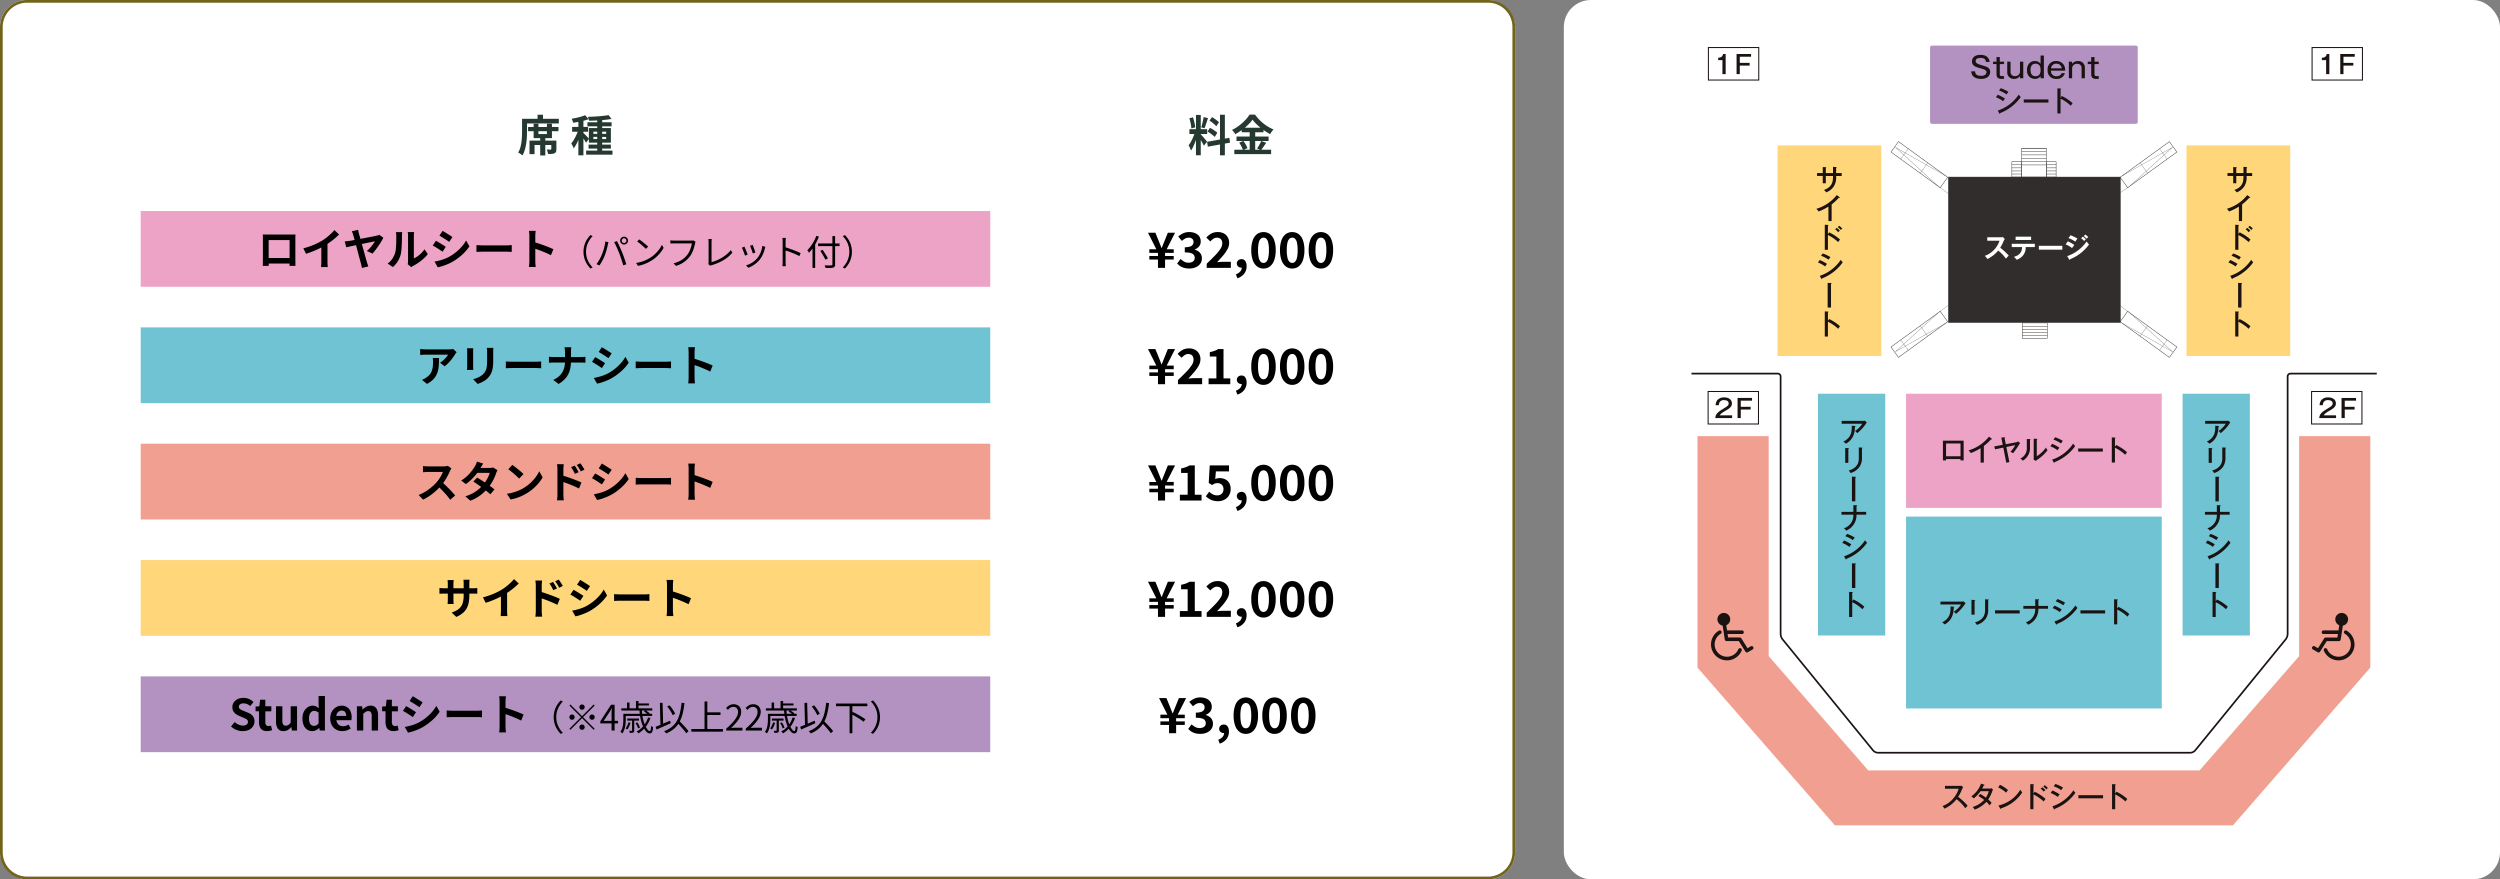 <svg xmlns="http://www.w3.org/2000/svg" xmlns:xlink="http://www.w3.org/1999/xlink" width="924.012" height="325.002" viewBox="0 0 924.012 325.002">
  <rect x="0" y="0" width="924.012" height="325.002" fill="#808080" stroke="none"/>
  <defs>
    <clipPath id="clip-path">
      <rect id="長方形_254" data-name="長方形 254" width="275.651" height="325" fill="none"/>
    </clipPath>
  </defs>
  <g id="グループ_13" data-name="グループ 13" transform="translate(-288 -3121)">
    <rect id="長方形_185" data-name="長方形 185" width="560" height="325" rx="10" transform="translate(288 3121)" fill="#fff"/>
    <path id="長方形_185_-_アウトライン" data-name="長方形 185 - アウトライン" d="M10,1a9.01,9.01,0,0,0-9,9V315a9.01,9.01,0,0,0,9,9H550a9.01,9.01,0,0,0,9-9V10a9.01,9.01,0,0,0-9-9H10m0-1H550a10,10,0,0,1,10,10V315a10,10,0,0,1-10,10H10A10,10,0,0,1,0,315V10A10,10,0,0,1,10,0Z" transform="translate(288 3121)" fill="#71631a"/>
    <rect id="長方形_215" data-name="長方形 215" width="314" height="28" transform="translate(340 3199)" fill="#eda3c6"/>
    <rect id="長方形_221" data-name="長方形 221" width="314" height="28" transform="translate(340 3242)" fill="#6fc3d3"/>
    <rect id="長方形_222" data-name="長方形 222" width="314" height="28" transform="translate(340 3285)" fill="#f19f90"/>
    <rect id="長方形_223" data-name="長方形 223" width="314" height="28" transform="translate(340 3328)" fill="#ffd67a"/>
    <rect id="長方形_224" data-name="長方形 224" width="314" height="28" transform="translate(340 3371)" fill="#b392c2"/>
    <path id="パス_319" data-name="パス 319" d="M39.13,7.65q.489.016.927.024t.765.008h8.8l.721,0q.422,0,.86-.018-.016.361-.024.77t-.008.782v7.836q0,.231.006.594t.008.725q0,.362.01.62t.008.283H48.992q0-.032.01-.393t.019-.856q.013-.495.013-.931V9.722H41.3v8.021q0,.363.008.7t.01.569q0,.234,0,.262h-2.2q0-.028.008-.269t.016-.6q.008-.354.014-.722t.006-.658V8.43Q39.158,7.99,39.13,7.65Zm10.7,8.714V18.4H40.211V16.364Zm4.284-3.582a27.727,27.727,0,0,0,3.9-1.308A23.865,23.865,0,0,0,61.1,9.906a16.972,16.972,0,0,0,1.664-1.17q.838-.663,1.583-1.37A14.567,14.567,0,0,0,65.6,6.03l1.727,1.641q-.728.725-1.6,1.459t-1.814,1.4q-.944.669-1.884,1.239-.91.532-2.036,1.09t-2.378,1.056q-1.252.5-2.515.88Zm6.65-1.839,2.277-.537v7.2q0,.352.014.766t.043.773a3.266,3.266,0,0,0,.082.559h-2.53q.029-.2.057-.559t.043-.773q.014-.414.014-.766Zm13.6-5q.054.3.13.669t.181.754q.188.649.44,1.564t.543,1.967q.292,1.052.591,2.127t.565,2.05q.266.976.483,1.734t.334,1.164q.061.172.146.453t.187.567q.1.287.174.484l-2.377.56q-.057-.336-.15-.777t-.211-.843q-.089-.34-.259-.969t-.393-1.464l-.474-1.77q-.25-.936-.5-1.88t-.484-1.811q-.234-.866-.425-1.554t-.314-1.087a8.669,8.669,0,0,0-.275-.854,4.846,4.846,0,0,0-.255-.55Zm9.309,2.915a13.379,13.379,0,0,1-.749,1.4q-.474.785-1.039,1.611t-1.149,1.577q-.584.751-1.076,1.295l-2.063-.971a10.46,10.46,0,0,0,.9-.85q.445-.472.85-.97t.725-.955q.32-.457.513-.789-.223.032-.818.148t-1.449.291l-1.844.376q-.991.2-1.991.408l-1.9.4q-.9.189-1.584.341l-1.023.228-.56-2.161q.468-.044.9-.1t.9-.116q.213-.032.8-.139l1.4-.259q.816-.151,1.757-.332l1.893-.362,1.8-.345q.851-.164,1.48-.292t.922-.2a4.052,4.052,0,0,0,.508-.126A3.683,3.683,0,0,0,82.2,7.8Zm9.013,9.787a4.473,4.473,0,0,0,.093-.541,5.4,5.4,0,0,0,.037-.632V8.141a6.481,6.481,0,0,0-.06-.943q-.06-.4-.063-.436h2.373q0,.035-.055.442a7.639,7.639,0,0,0-.052.949v8.361a7.946,7.946,0,0,0,1.362-.781,11,11,0,0,0,1.381-1.155A9.792,9.792,0,0,0,98.9,13.142l1.228,1.764A12.572,12.572,0,0,1,98.542,16.6a19.285,19.285,0,0,1-1.929,1.524A16.889,16.889,0,0,1,94.7,19.277a3.265,3.265,0,0,0-.416.261l-.274.207Zm-7.41-.232a6.4,6.4,0,0,0,1.729-1.776,8.6,8.6,0,0,0,.994-2.056,6.416,6.416,0,0,0,.268-1.292q.091-.775.138-1.663t.054-1.766q.008-.878.008-1.6a7.188,7.188,0,0,0-.041-.831,5.825,5.825,0,0,0-.11-.641h2.352q0,.032-.03.257t-.053.542q-.027.317-.027.648,0,.711-.016,1.643t-.066,1.91q-.05.978-.139,1.852a9.466,9.466,0,0,1-.253,1.478,9.234,9.234,0,0,1-1.1,2.52A9.38,9.38,0,0,1,87.215,19.7Zm20.3-12.079q.395.213.89.519t1.012.631q.516.325.978.621t.769.518l-1.194,1.764q-.327-.233-.787-.537t-.96-.621q-.5-.317-.988-.613t-.878-.522ZM102.6,17.689q.9-.16,1.825-.4a17.4,17.4,0,0,0,1.84-.583,14.392,14.392,0,0,0,1.781-.816,18,18,0,0,0,2.534-1.728,17.184,17.184,0,0,0,2.118-2.047,13.036,13.036,0,0,0,1.573-2.228l1.231,2.174a16.913,16.913,0,0,1-2.753,3.143,20.922,20.922,0,0,1-3.611,2.611,16.836,16.836,0,0,1-1.784.858q-.972.4-1.909.7a13.5,13.5,0,0,1-1.646.42Zm.5-7.706q.4.21.909.51t1.017.619q.512.318.969.609t.765.513l-1.174,1.8q-.343-.242-.8-.542t-.957-.625q-.5-.325-.991-.615t-.9-.5ZM118.1,11.591q.292.016.741.045t.939.043q.489.014.895.014h8.594q.565,0,1.062-.043t.818-.059v2.517l-.825-.051q-.542-.035-1.052-.035h-8.6q-.678,0-1.4.027t-1.175.059Zm19.556,5.876v-9.2q0-.431-.041-.971a7.819,7.819,0,0,0-.127-.961h2.5q-.045.416-.094.925t-.049,1.007v2.906q0,.937,0,1.911t0,1.864v2.515q0,.226.019.631t.06.836q.041.431.069.764h-2.5q.07-.466.115-1.109T137.654,17.467Zm1.719-6.984q.8.215,1.785.543t2,.7q1.01.37,1.9.731t1.476.654l-.907,2.218q-.675-.359-1.492-.717t-1.66-.7q-.843-.34-1.644-.626t-1.457-.5Zm18.292,3.577a8.534,8.534,0,0,1,.32-2.381,8.37,8.37,0,0,1,.905-2.061,9.679,9.679,0,0,1,1.362-1.741l.781.4a9.19,9.19,0,0,0-1.292,1.671,8.008,8.008,0,0,0-.839,1.925,7.953,7.953,0,0,0,.839,6.3,9.7,9.7,0,0,0,1.292,1.678l-.781.4a9.993,9.993,0,0,1-1.362-1.745,8.284,8.284,0,0,1-.905-2.061A8.546,8.546,0,0,1,157.665,14.06Zm14.14-4.124a.85.85,0,0,0,.856.856.839.839,0,0,0,.61-.249.819.819,0,0,0,.253-.607.864.864,0,0,0-.863-.863.819.819,0,0,0-.606.253A.839.839,0,0,0,171.805,9.936Zm-.6,0a1.413,1.413,0,0,1,.2-.735,1.5,1.5,0,0,1,.525-.529,1.392,1.392,0,0,1,.731-.2,1.412,1.412,0,0,1,.735.2,1.492,1.492,0,0,1,.529.529,1.412,1.412,0,0,1,.2.735,1.392,1.392,0,0,1-.2.731,1.5,1.5,0,0,1-.529.525,1.413,1.413,0,0,1-.735.2,1.392,1.392,0,0,1-.731-.2,1.511,1.511,0,0,1-.525-.525A1.392,1.392,0,0,1,171.208,9.936Zm-6.748,5.157q.213-.509.416-1.109t.375-1.245q.172-.645.3-1.275t.189-1.193l1.159.235q-.036.144-.082.31t-.085.332q-.039.166-.073.306-.065.3-.178.786t-.27,1.052q-.157.568-.341,1.148t-.387,1.081q-.237.595-.546,1.221t-.659,1.228q-.35.6-.714,1.125l-1.1-.468a14.52,14.52,0,0,0,1.145-1.773A17.361,17.361,0,0,0,164.46,15.093Zm6.406-.5q-.2-.5-.434-1.066t-.493-1.127q-.256-.565-.5-1.062t-.459-.858l1.051-.351q.192.35.435.843t.5,1.051q.259.558.506,1.131t.456,1.086q.2.479.413,1.07t.433,1.2q.216.609.4,1.175t.314,1.009l-1.156.37q-.158-.665-.4-1.437t-.518-1.56Q171.142,15.279,170.865,14.593Zm7.366-5.118q.346.234.8.575t.931.729q.476.389.9.748t.682.632l-.811.826q-.244-.254-.639-.618t-.859-.757q-.464-.394-.919-.75t-.822-.6Zm-1.115,8.711a13.147,13.147,0,0,0,3.8-1.148,15.106,15.106,0,0,0,1.392-.755,11.268,11.268,0,0,0,1.847-1.441,13.26,13.26,0,0,0,1.481-1.68,9.956,9.956,0,0,0,1.012-1.666l.627,1.113a12.228,12.228,0,0,1-1.089,1.635,13.732,13.732,0,0,1-1.469,1.6,12.021,12.021,0,0,1-1.81,1.386q-.647.406-1.422.8a13.635,13.635,0,0,1-1.689.709,13.746,13.746,0,0,1-2,.518Zm21.968-7.828a1.909,1.909,0,0,0-.109.3q-.045.159-.086.356-.1.51-.272,1.133t-.412,1.276a11.657,11.657,0,0,1-.556,1.269,7.251,7.251,0,0,1-.7,1.115,10.844,10.844,0,0,1-1.325,1.408,9.312,9.312,0,0,1-1.666,1.173,11.45,11.45,0,0,1-2.125.9l-.883-.973a11.07,11.07,0,0,0,2.195-.786,8.139,8.139,0,0,0,1.633-1.057,8.59,8.59,0,0,0,1.242-1.287,6.739,6.739,0,0,0,.809-1.34,11.6,11.6,0,0,0,.575-1.51,9.19,9.19,0,0,0,.315-1.384h-6.648q-.386,0-.714.012t-.58.03V9.833l.4.04q.217.022.455.034t.446.012H197.6q.15,0,.333-.012a1.947,1.947,0,0,0,.363-.058Zm4.693,8.229a1.266,1.266,0,0,0,.1-.3,1.919,1.919,0,0,0,.026-.336V10.517q0-.175-.018-.406t-.039-.445a2.665,2.665,0,0,0-.049-.334h1.28q-.033.236-.064.568t-.031.61v7.376a12.961,12.961,0,0,0,1.931-.664,15.858,15.858,0,0,0,1.954-1.007,14.434,14.434,0,0,0,1.793-1.278,9.482,9.482,0,0,0,1.439-1.483l.587.906a12.134,12.134,0,0,1-3.224,2.753A18.434,18.434,0,0,1,205.075,19q-.1.028-.249.084a2.211,2.211,0,0,0-.3.142Zm16.4-7.074q.088.192.23.574l.3.814q.161.432.294.818t.195.6l-.965.349q-.049-.223-.175-.6t-.282-.811q-.156-.43-.308-.811t-.25-.6Zm4.706.733q-.067.195-.115.352l-.09.288a12.647,12.647,0,0,1-.7,2.094,8.544,8.544,0,0,1-1.14,1.908,9.233,9.233,0,0,1-2.026,1.9,10.716,10.716,0,0,1-2.215,1.182l-.858-.873a8.873,8.873,0,0,0,1.523-.614,9.178,9.178,0,0,0,1.471-.939,7.3,7.3,0,0,0,2.064-2.492,9.069,9.069,0,0,0,.616-1.526,9.538,9.538,0,0,0,.346-1.639Zm-7.73-.078q.1.209.26.592t.334.827q.177.445.337.853t.251.663l-.98.366q-.078-.252-.231-.672t-.333-.879q-.179-.459-.341-.836a5.64,5.64,0,0,0-.259-.547Zm14.12,5.683V10.293q0-.279-.023-.668a5.915,5.915,0,0,0-.077-.689h1.275q-.031.293-.061.678t-.03.679v2.721q0,.8,0,1.585t0,1.469v1.782q0,.209.008.487t.031.557l.041.5h-1.257q.041-.313.063-.746T231.271,17.851Zm.855-5.5q.642.185,1.418.451t1.576.569q.8.3,1.526.609t1.263.575l-.453,1.1q-.554-.3-1.253-.613t-1.435-.605q-.736-.294-1.422-.534t-1.219-.405Zm12.248-1.377h7.92v.983h-7.92Zm5.281-2.737h1V18.7a1.562,1.562,0,0,1-.164.817.945.945,0,0,1-.539.375,4.617,4.617,0,0,1-1.062.144q-.685.031-1.745.018a1.645,1.645,0,0,0-.089-.31q-.065-.172-.144-.351a3,3,0,0,0-.158-.315q.552.018,1.063.027t.89,0q.379-.007.527-.007a.564.564,0,0,0,.327-.1.382.382,0,0,0,.1-.3Zm-4.461,5.49.844-.4q.344.5.714,1.087t.7,1.13q.335.545.54.943l-.911.5q-.191-.411-.509-.973t-.683-1.167Q245.529,14.238,245.193,13.725Zm-2.886-2.107.97-.978.01.018v9.354h-.98Zm1.412-3.453.952.289a19.829,19.829,0,0,1-1.022,2.222,19.333,19.333,0,0,1-1.263,2.048,13.782,13.782,0,0,1-1.4,1.7,2.948,2.948,0,0,0-.163-.3q-.112-.185-.23-.367a2.957,2.957,0,0,0-.216-.3,11.731,11.731,0,0,0,1.294-1.488,15.211,15.211,0,0,0,1.151-1.819A15.332,15.332,0,0,0,243.719,8.164Zm13.136,5.9a8.546,8.546,0,0,1-.32,2.377,8.34,8.34,0,0,1-.9,2.061,9.77,9.77,0,0,1-1.364,1.745l-.781-.4a9.7,9.7,0,0,0,1.292-1.678,8.094,8.094,0,0,0,.839-6.3,8.008,8.008,0,0,0-.839-1.925,9.19,9.19,0,0,0-1.292-1.671l.781-.4a9.469,9.469,0,0,1,1.364,1.741,8.428,8.428,0,0,1,.9,2.061A8.534,8.534,0,0,1,256.855,14.06ZM110.777,51.175q-.126.152-.315.4t-.3.419a16.057,16.057,0,0,1-.977,1.44,19.074,19.074,0,0,1-1.345,1.6,10.394,10.394,0,0,1-1.527,1.354l-1.662-1.329a7.989,7.989,0,0,0,.947-.683,10.175,10.175,0,0,0,.856-.8,10.358,10.358,0,0,0,.7-.806,4.6,4.6,0,0,0,.452-.687h-8.34q-.5,0-.943.028T97.3,52.2V49.967q.468.06.961.111a9.7,9.7,0,0,0,.993.051h8.624q.23,0,.552-.014t.628-.049a3,3,0,0,0,.448-.076Zm-6.521,2.152q0,1.183-.048,2.289a12.782,12.782,0,0,1-.264,2.117,7.635,7.635,0,0,1-.689,1.925,6.836,6.836,0,0,1-1.3,1.728,9.243,9.243,0,0,1-2.14,1.514l-1.866-1.523a6.793,6.793,0,0,0,.816-.341,5.438,5.438,0,0,0,.867-.54,5.839,5.839,0,0,0,1.24-1.124,4.514,4.514,0,0,0,.725-1.281,6.728,6.728,0,0,0,.349-1.514,15.415,15.415,0,0,0,.1-1.807q0-.37-.019-.711a6.062,6.062,0,0,0-.088-.73Zm20.09-3.744q-.016.331-.038.727t-.022.878v3.164a17.994,17.994,0,0,1-.122,2.242,8.9,8.9,0,0,1-.36,1.674,5.988,5.988,0,0,1-.582,1.271,6.894,6.894,0,0,1-.8,1.045,6.29,6.29,0,0,1-1.206,1.037,9.72,9.72,0,0,1-1.382.771,13.279,13.279,0,0,1-1.289.51l-1.677-1.767a9.638,9.638,0,0,0,2.161-.76,5.971,5.971,0,0,0,1.693-1.259,5.061,5.061,0,0,0,.67-.925,4.1,4.1,0,0,0,.4-1.032,8.108,8.108,0,0,0,.19-1.282q.054-.718.054-1.659V51.187q0-.482-.029-.878t-.073-.727Zm-7.415.137q-.016.276-.038.559t-.022.662v5.4q0,.3.022.706t.038.687H114.6q.02-.223.048-.633t.028-.772V50.941q0-.22-.016-.583t-.048-.639Zm12.037,4.872q.292.016.741.044t.939.043q.489.014.894.014h8.595q.565,0,1.062-.043t.818-.059v2.518l-.825-.051q-.542-.035-1.052-.035h-8.6q-.677,0-1.4.027t-1.175.059Zm21.863-3.378q0-.4-.051-.949a5.136,5.136,0,0,0-.158-.925h2.54a8.3,8.3,0,0,0-.1.944q-.032.569-.032.943v3.16a14.674,14.674,0,0,1-.2,2.489,8.7,8.7,0,0,1-.71,2.254,7.726,7.726,0,0,1-1.394,2.009,10.731,10.731,0,0,1-2.259,1.766l-1.993-1.479a8.431,8.431,0,0,0,2.107-1.33,6.3,6.3,0,0,0,1.335-1.644,6.69,6.69,0,0,0,.706-1.92,10.717,10.717,0,0,0,.209-2.146V51.213Zm-5.94,1.647q.365.041.834.076t.949.035h9.961q.555,0,1.027-.033t.721-.062v2.188q-.249-.029-.765-.047t-1-.019h-9.891q-.521,0-.99.025t-.846.053Zm19.546-3.528q.4.213.89.519t1.012.631q.516.325.978.621t.769.518l-1.193,1.764q-.328-.233-.787-.537t-.96-.621q-.5-.317-.988-.613t-.879-.522Zm-2.963,11.358q.9-.16,1.825-.4a17.406,17.406,0,0,0,1.84-.583,14.392,14.392,0,0,0,1.781-.816,18,18,0,0,0,2.534-1.728,17.184,17.184,0,0,0,2.118-2.047,13.036,13.036,0,0,0,1.573-2.228l1.231,2.174a16.913,16.913,0,0,1-2.753,3.143,20.921,20.921,0,0,1-3.611,2.611,16.836,16.836,0,0,1-1.784.858q-.972.4-1.909.7a13.5,13.5,0,0,1-1.646.42Zm.5-7.706q.4.21.909.51t1.017.619q.512.318.969.609t.765.513l-1.174,1.8q-.344-.242-.8-.542t-.957-.625q-.5-.325-.991-.615t-.9-.5Zm14.994,1.608q.292.016.741.044t.939.043q.489.014.894.014h8.595q.565,0,1.062-.043t.818-.059v2.518l-.825-.051q-.542-.035-1.052-.035h-8.6q-.677,0-1.4.027t-1.175.059Zm19.556,5.876v-9.2q0-.431-.041-.972a7.819,7.819,0,0,0-.127-.961h2.5q-.045.417-.094.925t-.049,1.007v2.906q0,.937,0,1.911t0,1.864v2.515q0,.226.019.631t.06.835q.041.431.069.764h-2.5q.07-.466.115-1.109T196.524,60.467Zm1.719-6.984q.8.215,1.785.543t2,.7q1.01.37,1.9.731t1.476.654l-.907,2.218q-.675-.359-1.492-.717t-1.66-.7q-.843-.34-1.644-.626t-1.457-.5Zm-89.4,40.671q-.1.139-.276.441a4.716,4.716,0,0,0-.285.558q-.329.754-.819,1.686t-1.1,1.871a16.477,16.477,0,0,1-1.3,1.739,24.051,24.051,0,0,1-1.973,2,22.131,22.131,0,0,1-2.274,1.8,17.21,17.21,0,0,1-2.44,1.414l-1.657-1.727a14.572,14.572,0,0,0,2.514-1.244,18.948,18.948,0,0,0,2.26-1.634,18.191,18.191,0,0,0,1.788-1.71,13.081,13.081,0,0,0,1.008-1.294,14.946,14.946,0,0,0,.841-1.376,7.129,7.129,0,0,0,.542-1.25h-5.43q-.328,0-.7.022t-.7.049l-.5.039v-2.28q.225.025.582.053t.719.046q.362.018.593.018h5.643a7.359,7.359,0,0,0,.975-.06,3.8,3.8,0,0,0,.685-.142Zm-3.58,4.969q.625.5,1.326,1.157t1.388,1.361q.687.7,1.274,1.354t.981,1.127l-1.823,1.588q-.585-.829-1.343-1.706t-1.6-1.752q-.842-.875-1.709-1.648Zm13.094-1.615q.738.426,1.616.992t1.77,1.175q.892.61,1.684,1.181t1.341,1.024l-1.525,1.811q-.526-.487-1.3-1.118t-1.673-1.292q-.9-.662-1.763-1.268t-1.564-1.049Zm7.529-2.72a5.081,5.081,0,0,0-.282.533q-.143.309-.25.614a15.286,15.286,0,0,1-.646,1.632,18.689,18.689,0,0,1-.972,1.837,16.663,16.663,0,0,1-1.278,1.836,17.192,17.192,0,0,1-2.725,2.669,14.629,14.629,0,0,1-3.891,2.146l-1.855-1.611a14.632,14.632,0,0,0,2.9-1.223,13.05,13.05,0,0,0,2.137-1.5,15.19,15.19,0,0,0,1.586-1.6,11.877,11.877,0,0,0,1.027-1.412,14.192,14.192,0,0,0,.843-1.548,7.441,7.441,0,0,0,.5-1.386h-5.412l.737-1.815h4.555a5.839,5.839,0,0,0,.75-.049,3.353,3.353,0,0,0,.64-.138Zm-5.288-2.46q-.287.42-.563.9t-.422.732A17.362,17.362,0,0,1,118.235,96a20.866,20.866,0,0,1-1.869,2.1,16.8,16.8,0,0,1-2.179,1.822L112.461,98.6a13.74,13.74,0,0,0,2.39-1.839,15.093,15.093,0,0,0,1.644-1.875,18.425,18.425,0,0,0,1.059-1.6,5.727,5.727,0,0,0,.405-.777,5.928,5.928,0,0,0,.323-.894Zm10.761.507q.419.288.979.71t1.155.907q.595.484,1.124.946a11.864,11.864,0,0,1,.87.828l-1.629,1.666q-.313-.338-.805-.8t-1.067-.96q-.574-.5-1.134-.941t-1-.745Zm-2.009,10.659a16.934,16.934,0,0,0,4.409-1.225,15.838,15.838,0,0,0,1.723-.867,14.906,14.906,0,0,0,2.5-1.852,16.346,16.346,0,0,0,1.982-2.168,12.494,12.494,0,0,0,1.354-2.2l1.24,2.243a14.162,14.162,0,0,1-1.5,2.153,17.42,17.42,0,0,1-2.007,2.033,17.214,17.214,0,0,1-2.415,1.741,19.4,19.4,0,0,1-1.757.932,17.055,17.055,0,0,1-2,.785,15.45,15.45,0,0,1-2.178.532Zm25.059-10.4q.226.327.5.756t.525.861q.253.433.433.808l-1.384.611q-.235-.511-.445-.909t-.439-.776q-.228-.378-.531-.781Zm2.1-.873q.242.315.52.731t.541.843q.263.427.443.786l-1.347.661q-.247-.511-.478-.9t-.467-.749q-.236-.359-.539-.75ZM148.033,103.7V94.5q0-.431-.041-.972a7.809,7.809,0,0,0-.126-.961h2.5q-.044.416-.093.925t-.049,1.007v2.906q0,.937,0,1.911t0,1.864V103.7q0,.222.019.629t.06.837q.041.431.069.764h-2.5q.069-.466.115-1.109T148.033,103.7Zm1.719-6.984q.8.215,1.785.543t2,.7q1.01.37,1.9.731t1.476.654l-.907,2.218q-.675-.359-1.492-.717t-1.66-.7q-.843-.34-1.644-.625t-1.457-.5Zm14.685-4.381q.4.213.89.519t1.012.631q.516.325.978.621t.769.518l-1.193,1.764q-.328-.233-.787-.537t-.96-.621q-.5-.317-.988-.613t-.879-.522Zm-2.963,11.358q.9-.16,1.825-.4a17.406,17.406,0,0,0,1.84-.583,14.392,14.392,0,0,0,1.781-.816,18,18,0,0,0,2.534-1.728,17.184,17.184,0,0,0,2.118-2.047,13.036,13.036,0,0,0,1.573-2.228l1.231,2.174a16.913,16.913,0,0,1-2.753,3.143,20.921,20.921,0,0,1-3.611,2.611,16.836,16.836,0,0,1-1.784.858q-.972.4-1.909.7a13.5,13.5,0,0,1-1.646.421Zm.5-7.706q.4.21.909.51t1.017.619q.512.318.969.609t.765.513l-1.174,1.8q-.344-.242-.8-.542t-.957-.625q-.5-.324-.991-.615t-.9-.5Zm14.994,1.608q.292.016.741.044t.939.043q.489.014.894.014h8.595q.565,0,1.062-.043t.818-.059v2.517l-.825-.051q-.542-.035-1.052-.035h-8.6q-.677,0-1.4.027t-1.175.059Zm19.556,5.876v-9.2q0-.431-.041-.971a7.819,7.819,0,0,0-.127-.961h2.5q-.045.416-.094.925t-.049,1.007v2.906q0,.937,0,1.911t0,1.864v2.515q0,.226.019.631t.06.835q.041.431.069.764h-2.5q.07-.466.115-1.109T196.524,103.467Zm1.719-6.984q.8.215,1.785.543t2,.7q1.01.37,1.9.731t1.476.654l-.907,2.218q-.675-.359-1.492-.717t-1.66-.7q-.843-.34-1.644-.626t-1.457-.5ZM115.47,140.93a15.317,15.317,0,0,1-.217,2.7,7.317,7.317,0,0,1-.747,2.192,6.032,6.032,0,0,1-1.47,1.769,10.1,10.1,0,0,1-2.386,1.427l-1.717-1.614a11.226,11.226,0,0,0,2-.906,4.663,4.663,0,0,0,1.381-1.221,4.91,4.91,0,0,0,.8-1.755,10.377,10.377,0,0,0,.261-2.509v-4.257q0-.489-.026-.868t-.063-.617h2.28q-.025.237-.063.617t-.038.868Zm-5.781-5.525q-.025.225-.062.6t-.036.851v5.716q0,.349.016.681t.03.583q.014.252.027.414h-2.24q.025-.162.041-.412t.032-.581q.016-.332.016-.684v-5.725q0-.351-.027-.715t-.071-.727Zm-5.269,2.879q.15.025.4.06t.594.063q.34.028.736.028h10.492q.644,0,1.043-.032t.724-.082v2.127q-.262-.025-.693-.036t-1.062-.012h-10.5q-.4,0-.726.01t-.573.024l-.435.027Zm16.079,3.5a27.728,27.728,0,0,0,3.9-1.308,23.864,23.864,0,0,0,3.088-1.568,16.971,16.971,0,0,0,1.664-1.17q.838-.663,1.583-1.37a14.565,14.565,0,0,0,1.259-1.336l1.727,1.641q-.728.725-1.6,1.459t-1.814,1.4q-.944.669-1.884,1.239-.911.532-2.036,1.09t-2.378,1.056q-1.252.5-2.515.88Zm6.65-1.839,2.277-.538v7.2q0,.352.014.766t.043.773a3.266,3.266,0,0,0,.082.559h-2.53q.028-.2.057-.559t.043-.773q.014-.414.014-.766Zm19.258-3.85q.226.327.5.756t.525.861q.253.433.433.808l-1.384.611q-.235-.511-.445-.909t-.439-.776q-.228-.378-.531-.781Zm2.1-.873q.242.315.52.731t.541.843q.263.427.443.786l-1.347.661q-.247-.511-.478-.9t-.467-.749q-.236-.359-.539-.75ZM140.033,146.7v-9.2q0-.431-.041-.971a7.809,7.809,0,0,0-.126-.961h2.5q-.044.416-.093.925t-.049,1.007v2.906q0,.937,0,1.911t0,1.864V146.7q0,.222.019.629t.06.837q.041.431.069.764h-2.5q.069-.466.115-1.109T140.033,146.7Zm1.719-6.984q.8.215,1.785.543t2,.7q1.01.37,1.9.731t1.476.654l-.907,2.218q-.675-.359-1.492-.717t-1.66-.7q-.843-.34-1.644-.626t-1.457-.5Zm14.685-4.381q.4.213.89.519t1.012.631q.516.325.978.621t.769.518l-1.193,1.764q-.328-.233-.787-.537t-.96-.621q-.5-.317-.988-.613t-.879-.522Zm-2.963,11.358q.9-.16,1.825-.4a17.4,17.4,0,0,0,1.84-.583,14.392,14.392,0,0,0,1.781-.816,18,18,0,0,0,2.534-1.728,17.183,17.183,0,0,0,2.118-2.047,13.036,13.036,0,0,0,1.573-2.228l1.231,2.174a16.913,16.913,0,0,1-2.753,3.143,20.921,20.921,0,0,1-3.611,2.611,16.837,16.837,0,0,1-1.784.858q-.972.4-1.909.7a13.5,13.5,0,0,1-1.646.421Zm.5-7.706q.4.21.909.51t1.017.619q.512.318.969.609t.765.513l-1.174,1.8q-.344-.242-.8-.542t-.957-.625q-.5-.324-.991-.615t-.9-.5Zm14.994,1.608q.292.016.741.044t.939.043q.489.014.894.014h8.595q.565,0,1.062-.043t.818-.059v2.518l-.825-.051q-.542-.035-1.052-.035h-8.6q-.677,0-1.4.027t-1.175.059Zm19.556,5.876v-9.2q0-.431-.041-.971a7.819,7.819,0,0,0-.127-.961h2.5q-.045.416-.094.925t-.049,1.007v2.906q0,.937,0,1.911t0,1.864v2.515q0,.226.019.63t.06.836q.041.431.069.763h-2.5q.07-.466.115-1.109T188.524,146.467Zm1.719-6.984q.8.215,1.785.543t2,.7q1.01.37,1.9.731t1.476.654l-.907,2.218q-.675-.359-1.492-.717t-1.66-.7q-.843-.34-1.644-.626t-1.457-.5ZM31.713,191.221a6.274,6.274,0,0,1-2.323-.446,6.107,6.107,0,0,1-2-1.276l1.361-1.627a5.169,5.169,0,0,0,1.43.945,3.851,3.851,0,0,0,1.58.359,2.257,2.257,0,0,0,1.4-.37,1.184,1.184,0,0,0,.475-.983,1.078,1.078,0,0,0-.227-.717,1.965,1.965,0,0,0-.626-.473q-.4-.2-.928-.421l-1.576-.675a5.422,5.422,0,0,1-1.148-.66,3.3,3.3,0,0,1-.9-1.032,2.95,2.95,0,0,1-.353-1.481,3.037,3.037,0,0,1,.526-1.747,3.641,3.641,0,0,1,1.451-1.226,4.767,4.767,0,0,1,2.118-.452,5.331,5.331,0,0,1,2.02.4,4.956,4.956,0,0,1,1.7,1.13L34.5,181.951a4.786,4.786,0,0,0-1.175-.724,3.442,3.442,0,0,0-1.35-.255,2.063,2.063,0,0,0-1.234.33,1.062,1.062,0,0,0-.455.91.983.983,0,0,0,.255.7,2.138,2.138,0,0,0,.673.47q.418.2.917.4l1.551.638a4.852,4.852,0,0,1,1.254.72,3.013,3.013,0,0,1,.829,1.038,3.326,3.326,0,0,1,.294,1.464,3.262,3.262,0,0,1-.517,1.782,3.689,3.689,0,0,1-1.489,1.308A5.112,5.112,0,0,1,31.713,191.221Zm8.949,0a3.092,3.092,0,0,1-1.709-.423,2.4,2.4,0,0,1-.943-1.174,4.8,4.8,0,0,1-.293-1.75v-3.979H36.46v-1.746l1.394-.1.264-2.426h1.944v2.426h2.221v1.851H40.062v3.972A1.714,1.714,0,0,0,40.377,189a1.128,1.128,0,0,0,.907.368,1.906,1.906,0,0,0,.469-.061,2.836,2.836,0,0,0,.416-.136l.392,1.715q-.356.115-.828.224A4.8,4.8,0,0,1,40.662,191.221Zm6.13,0a2.4,2.4,0,0,1-2.12-.952,4.569,4.569,0,0,1-.661-2.638v-5.586h2.348v5.3a2.56,2.56,0,0,0,.3,1.448,1.111,1.111,0,0,0,.964.418,1.726,1.726,0,0,0,.958-.265,3.572,3.572,0,0,0,.858-.856v-6.042H51.79V191H49.871l-.176-1.29h-.057a5.163,5.163,0,0,1-1.253,1.1A3,3,0,0,1,46.792,191.221Zm10.67,0a3.388,3.388,0,0,1-1.946-.56,3.592,3.592,0,0,1-1.278-1.613,6.4,6.4,0,0,1-.451-2.527,5.437,5.437,0,0,1,.539-2.51,4.163,4.163,0,0,1,1.4-1.619,3.257,3.257,0,0,1,1.824-.569,2.817,2.817,0,0,1,1.273.26,4.46,4.46,0,0,1,1.007.709l-.085-1.409v-3.149h2.348V191H60.177l-.18-.933H59.94a4.525,4.525,0,0,1-1.132.822A2.9,2.9,0,0,1,57.461,191.221Zm.6-1.938a1.915,1.915,0,0,0,.892-.209,2.491,2.491,0,0,0,.794-.71v-3.936a2.413,2.413,0,0,0-.824-.526,2.512,2.512,0,0,0-.854-.152,1.509,1.509,0,0,0-.918.316,2.189,2.189,0,0,0-.685.923,3.839,3.839,0,0,0-.26,1.508,4.714,4.714,0,0,0,.219,1.55,1.888,1.888,0,0,0,.638.93A1.641,1.641,0,0,0,58.059,189.282Zm10.464,1.938a4.6,4.6,0,0,1-2.267-.559,4.106,4.106,0,0,1-1.606-1.612,5.06,5.06,0,0,1-.595-2.528,5.234,5.234,0,0,1,.346-1.956,4.51,4.51,0,0,1,.941-1.481,4.137,4.137,0,0,1,1.343-.938,3.848,3.848,0,0,1,1.539-.323,3.679,3.679,0,0,1,2.069.548,3.4,3.4,0,0,1,1.254,1.514,5.466,5.466,0,0,1,.423,2.214,5.832,5.832,0,0,1-.031.62,3.509,3.509,0,0,1-.076.468H66.335a2.78,2.78,0,0,0,.439,1.221,2.206,2.206,0,0,0,.863.746,2.693,2.693,0,0,0,1.191.254,3.3,3.3,0,0,0,1.03-.158,4.607,4.607,0,0,0,.978-.46l.793,1.444a5.773,5.773,0,0,1-1.465.719A5.191,5.191,0,0,1,68.523,191.221ZM66.3,185.609h3.664a2.289,2.289,0,0,0-.414-1.437,1.523,1.523,0,0,0-1.286-.536,1.833,1.833,0,0,0-.878.221,1.939,1.939,0,0,0-.7.656A2.654,2.654,0,0,0,66.3,185.609ZM73.909,191v-8.956h1.915l.183,1.182h.044a6.266,6.266,0,0,1,1.288-.992,3.174,3.174,0,0,1,1.624-.411,2.389,2.389,0,0,1,2.107.948,4.565,4.565,0,0,1,.662,2.643V191H79.385v-5.294a2.566,2.566,0,0,0-.3-1.456,1.12,1.12,0,0,0-.967-.413,1.754,1.754,0,0,0-.952.254,5.493,5.493,0,0,0-.905.749V191Zm13.528.221a3.092,3.092,0,0,1-1.709-.423,2.4,2.4,0,0,1-.943-1.174,4.8,4.8,0,0,1-.293-1.75v-3.979H83.235v-1.746l1.394-.1.264-2.426h1.944v2.426h2.221v1.851H86.837v3.972A1.714,1.714,0,0,0,87.153,189a1.128,1.128,0,0,0,.907.368,1.906,1.906,0,0,0,.469-.061,2.836,2.836,0,0,0,.416-.136l.392,1.715q-.355.115-.828.224A4.8,4.8,0,0,1,87.437,191.221Zm7.124-12.889q.395.213.89.519t1.012.631q.516.325.978.621t.769.518l-1.194,1.764q-.327-.233-.787-.537t-.96-.621q-.5-.317-.988-.613t-.878-.522ZM91.6,189.689q.9-.16,1.825-.4a17.4,17.4,0,0,0,1.84-.583,14.392,14.392,0,0,0,1.781-.816,18,18,0,0,0,2.534-1.728,17.183,17.183,0,0,0,2.118-2.047,13.036,13.036,0,0,0,1.573-2.228l1.231,2.174a16.913,16.913,0,0,1-2.753,3.143,20.922,20.922,0,0,1-3.611,2.611,16.836,16.836,0,0,1-1.784.858q-.972.4-1.909.7a13.5,13.5,0,0,1-1.646.421Zm.5-7.706q.4.21.909.51t1.017.619q.512.318.969.609t.765.513l-1.174,1.8q-.343-.242-.8-.542t-.957-.625q-.5-.324-.991-.615t-.9-.5Zm14.994,1.608q.292.016.741.044t.939.043q.489.014.895.014h8.594q.565,0,1.062-.043t.818-.059v2.518l-.825-.051q-.542-.035-1.052-.035h-8.6q-.678,0-1.4.027t-1.175.059Zm19.556,5.876v-9.2q0-.431-.041-.971a7.822,7.822,0,0,0-.127-.961h2.5q-.044.416-.093.925t-.049,1.007v2.906q0,.937,0,1.911t0,1.864v2.515q0,.226.019.63t.06.836q.041.431.069.763h-2.5q.069-.466.115-1.109T126.648,189.467Zm1.719-6.984q.8.215,1.785.543t2,.7q1.01.37,1.9.731t1.476.654l-.907,2.218q-.675-.359-1.492-.717t-1.66-.7q-.843-.34-1.644-.626t-1.457-.5Zm18.292,3.577a8.534,8.534,0,0,1,.32-2.381,8.37,8.37,0,0,1,.905-2.061,9.679,9.679,0,0,1,1.362-1.741l.781.4a9.19,9.19,0,0,0-1.292,1.671,8.008,8.008,0,0,0-.839,1.925,7.953,7.953,0,0,0,.839,6.3,9.7,9.7,0,0,0,1.292,1.678l-.781.4a9.993,9.993,0,0,1-1.362-1.745,8.283,8.283,0,0,1-.905-2.061A8.546,8.546,0,0,1,146.659,186.06Zm10.465-2.73a.976.976,0,1,1,.689-.286A.939.939,0,0,1,157.124,183.33Zm0,2.353,4.29-4.29.377.377-4.29,4.29,4.29,4.29-.377.377-4.29-4.29-4.3,4.3-.377-.377,4.3-4.3-4.29-4.29.377-.377Zm-2.73.377a.976.976,0,1,1-.286-.689A.939.939,0,0,1,154.394,186.06Zm5.46,0a.977.977,0,1,1,.286.689A.939.939,0,0,1,159.854,186.06Zm-2.73,2.73a.977.977,0,1,1-.689.286A.939.939,0,0,1,157.124,188.79ZM168.042,191v-6.494q0-.36.025-.866t.046-.871h-.06q-.174.344-.365.7t-.391.709l-2.175,3.251h5.313v.938h-6.555v-.774l3.97-6.128h1.314V191Zm10.309-7.542h.9a15.618,15.618,0,0,0,.247,2.412,16.365,16.365,0,0,0,.532,2.128,11.143,11.143,0,0,0,.7,1.693,4.981,4.981,0,0,0,.755,1.117,1.031,1.031,0,0,0,.689.4q.224,0,.325-.451a9.41,9.41,0,0,0,.147-1.442,2.538,2.538,0,0,0,.356.251,2.122,2.122,0,0,0,.384.185,7.023,7.023,0,0,1-.222,1.409,1.419,1.419,0,0,1-.405.712.991.991,0,0,1-.643.2,1.569,1.569,0,0,1-1.036-.46,5,5,0,0,1-.982-1.277,11.224,11.224,0,0,1-.837-1.9,16.826,16.826,0,0,1-.611-2.356A18.659,18.659,0,0,1,178.351,183.458Zm1.65.5.558-.445q.433.25.9.584a5.157,5.157,0,0,1,.725.6l-.576.5a4.882,4.882,0,0,0-.711-.624Q180.434,184.226,180,183.958Zm-3.1,4.277.654-.247a8.583,8.583,0,0,1,.586,1.005,5.428,5.428,0,0,1,.385.94l-.688.3a6.544,6.544,0,0,0-.379-.969A9.121,9.121,0,0,0,176.9,188.235Zm4.624-2.072.876.195a10.69,10.69,0,0,1-1.779,3.343,10.112,10.112,0,0,1-2.648,2.347,2.739,2.739,0,0,0-.187-.219q-.12-.129-.248-.255a2.707,2.707,0,0,0-.231-.205,8.523,8.523,0,0,0,2.577-2.136A9.255,9.255,0,0,0,181.525,186.163Zm-7.233,1.817.747.164a8.582,8.582,0,0,1-.508,1.357,6.768,6.768,0,0,1-.667,1.141,2.77,2.77,0,0,0-.308-.22q-.2-.127-.336-.2a4.944,4.944,0,0,0,.625-1.039A8.908,8.908,0,0,0,174.292,187.98Zm-1.391-3.166h10.123v.806H172.9Zm.94,1.77h4.324v.762h-4.324Zm-2.2-3.784h11.448v.821H171.639Zm5.942-1.8h4.261v.737h-4.261Zm-5.2,3.819h.9v2.214q0,.558-.048,1.21a10.853,10.853,0,0,1-.185,1.333,7.866,7.866,0,0,1-.386,1.32,5.032,5.032,0,0,1-.649,1.177,1.341,1.341,0,0,0-.211-.206q-.14-.114-.282-.216a1.686,1.686,0,0,0-.25-.154,4.514,4.514,0,0,0,.731-1.451,8.337,8.337,0,0,0,.306-1.572q.074-.785.074-1.451Zm4.671-4.728H178V183.2h-.953Zm-3.3.577h.917V183.3h-.917Zm1.858,6.383h.813v3.907a1.438,1.438,0,0,1-.066.487.527.527,0,0,1-.278.283,1.535,1.535,0,0,1-.531.123q-.325.026-.764.026a2.062,2.062,0,0,0-.108-.4q-.08-.216-.16-.382.338.013.592.013t.343-.008a.217.217,0,0,0,.129-.038.161.161,0,0,0,.03-.113Zm12.978-4.919.875-.425a11.143,11.143,0,0,1,.836,1.027q.4.559.727,1.1a8.021,8.021,0,0,1,.51.989l-.939.5a7.1,7.1,0,0,0-.48-1.01q-.316-.563-.715-1.134A12.812,12.812,0,0,0,188.583,182.127Zm-4.273,7.484q.668-.256,1.543-.622t1.857-.787q.982-.421,1.957-.845l.22.947q-.9.409-1.832.825t-1.8.8q-.871.383-1.594.695Zm7.8-1.706.75-.646q.461.46.974.984t1.01,1.063q.5.539.922,1.034t.706.9l-.835.769q-.271-.407-.678-.916t-.889-1.062q-.482-.553-.988-1.1T192.109,187.9Zm1.8-7.155,1.059.1a29.829,29.829,0,0,1-.7,4.024A12.833,12.833,0,0,1,193.053,188a8.62,8.62,0,0,1-1.938,2.358,10.852,10.852,0,0,1-2.881,1.714,2.2,2.2,0,0,0-.209-.265q-.142-.16-.295-.318a3.152,3.152,0,0,0-.275-.258,9.913,9.913,0,0,0,2.829-1.539,7.646,7.646,0,0,0,1.866-2.2,11.529,11.529,0,0,0,1.137-2.95A27.315,27.315,0,0,0,193.911,180.749Zm-8.026.036,1-.038.23,8.594-1.006.038Zm17.07,3.5H208.3v.975h-5.344Zm-5.447,6.153h11.682v.975H197.509Zm4.888-10.169h1.026v10.688H202.4ZM210.421,191v-.7a28.434,28.434,0,0,0,2.46-2.395,9.637,9.637,0,0,0,1.433-2.012,3.9,3.9,0,0,0,.467-1.742,2.387,2.387,0,0,0-.189-.973,1.476,1.476,0,0,0-.578-.672,1.83,1.83,0,0,0-.985-.243,1.988,1.988,0,0,0-1.081.315,3.885,3.885,0,0,0-.9.787l-.69-.669a5.125,5.125,0,0,1,1.243-1.02,3.108,3.108,0,0,1,1.571-.38,2.962,2.962,0,0,1,1.477.349,2.423,2.423,0,0,1,.959.976,3.06,3.06,0,0,1,.34,1.479,4.387,4.387,0,0,1-.47,1.922A9.687,9.687,0,0,1,214.168,188a24.882,24.882,0,0,1-1.963,2.068q.38-.036.793-.063t.769-.027h2.64V191Zm7.219,0v-.7a28.434,28.434,0,0,0,2.46-2.395,9.637,9.637,0,0,0,1.433-2.012,3.9,3.9,0,0,0,.467-1.742,2.387,2.387,0,0,0-.189-.973,1.476,1.476,0,0,0-.578-.672,1.83,1.83,0,0,0-.985-.243,1.988,1.988,0,0,0-1.081.315,3.885,3.885,0,0,0-.9.787l-.69-.669a5.125,5.125,0,0,1,1.243-1.02,3.108,3.108,0,0,1,1.571-.38,2.962,2.962,0,0,1,1.477.349,2.423,2.423,0,0,1,.959.976,3.06,3.06,0,0,1,.34,1.479,4.387,4.387,0,0,1-.47,1.922A9.687,9.687,0,0,1,221.387,188a24.882,24.882,0,0,1-1.963,2.068q.38-.036.793-.063t.769-.027h2.64V191Zm14.149-7.542h.9a15.618,15.618,0,0,0,.247,2.412,16.365,16.365,0,0,0,.532,2.128,11.143,11.143,0,0,0,.7,1.693,4.981,4.981,0,0,0,.755,1.117,1.031,1.031,0,0,0,.689.4q.224,0,.325-.451a9.41,9.41,0,0,0,.147-1.442,2.538,2.538,0,0,0,.356.251,2.122,2.122,0,0,0,.384.185,7.023,7.023,0,0,1-.222,1.409,1.419,1.419,0,0,1-.405.712.991.991,0,0,1-.643.2,1.569,1.569,0,0,1-1.036-.46,5,5,0,0,1-.982-1.277,11.224,11.224,0,0,1-.837-1.9,16.826,16.826,0,0,1-.611-2.356A18.659,18.659,0,0,1,231.789,183.458Zm1.65.5.558-.445q.433.25.9.584a5.157,5.157,0,0,1,.725.6l-.576.5a4.882,4.882,0,0,0-.711-.624Q233.872,184.226,233.439,183.958Zm-3.1,4.277.654-.247a8.583,8.583,0,0,1,.586,1.005,5.428,5.428,0,0,1,.385.94l-.688.3a6.544,6.544,0,0,0-.379-.969A9.121,9.121,0,0,0,230.339,188.235Zm4.624-2.072.876.195a10.69,10.69,0,0,1-1.779,3.343,10.112,10.112,0,0,1-2.648,2.347,2.739,2.739,0,0,0-.187-.219q-.12-.129-.248-.255a2.707,2.707,0,0,0-.231-.205,8.523,8.523,0,0,0,2.577-2.136A9.255,9.255,0,0,0,234.963,186.163Zm-7.233,1.817.747.164a8.582,8.582,0,0,1-.508,1.357,6.768,6.768,0,0,1-.667,1.141,2.77,2.77,0,0,0-.308-.22q-.2-.127-.336-.2a4.944,4.944,0,0,0,.625-1.039A8.908,8.908,0,0,0,227.731,187.98Zm-1.391-3.166h10.123v.806H226.34Zm.94,1.77H231.6v.762h-4.324Zm-2.2-3.784h11.448v.821H225.077Zm5.942-1.8h4.261v.737H231.02Zm-5.2,3.819h.9v2.214q0,.558-.048,1.21a10.853,10.853,0,0,1-.185,1.333,7.866,7.866,0,0,1-.386,1.32,5.032,5.032,0,0,1-.649,1.177,1.341,1.341,0,0,0-.211-.206q-.14-.114-.282-.216a1.686,1.686,0,0,0-.25-.154,4.514,4.514,0,0,0,.731-1.451,8.337,8.337,0,0,0,.306-1.572q.074-.785.074-1.451Zm4.671-4.728h.953V183.2h-.953Zm-3.3.577h.917V183.3h-.917Zm1.858,6.383h.813v3.907a1.438,1.438,0,0,1-.066.487.527.527,0,0,1-.278.283,1.535,1.535,0,0,1-.531.123q-.325.026-.764.026a2.062,2.062,0,0,0-.108-.4q-.08-.216-.16-.382.338.013.592.013t.343-.008a.217.217,0,0,0,.129-.038.161.161,0,0,0,.03-.113Zm12.978-4.919.875-.425a11.143,11.143,0,0,1,.836,1.027q.4.559.727,1.1a8.021,8.021,0,0,1,.51.989l-.939.5a7.1,7.1,0,0,0-.48-1.01q-.316-.563-.715-1.134A12.812,12.812,0,0,0,242.021,182.127Zm-4.273,7.484q.668-.256,1.543-.622t1.857-.787q.982-.421,1.957-.845l.22.947q-.9.409-1.832.825t-1.8.8q-.871.383-1.594.695Zm7.8-1.706.75-.646q.461.46.974.984t1.01,1.063q.5.539.922,1.034t.706.9l-.835.769q-.271-.407-.678-.916t-.889-1.062q-.482-.553-.988-1.1T245.547,187.9Zm1.8-7.155,1.059.1a29.829,29.829,0,0,1-.7,4.024A12.833,12.833,0,0,1,246.491,188a8.62,8.62,0,0,1-1.938,2.358,10.852,10.852,0,0,1-2.881,1.714,2.2,2.2,0,0,0-.209-.265q-.142-.16-.295-.318a3.152,3.152,0,0,0-.275-.258,9.913,9.913,0,0,0,2.829-1.539,7.646,7.646,0,0,0,1.866-2.2,11.529,11.529,0,0,0,1.137-2.95A27.315,27.315,0,0,0,247.35,180.749Zm-8.026.036,1-.038.23,8.594-1.006.038ZM251,181.04h11.57v.983H251Zm5.01.769h1.026v10.213h-1.026Zm.566,3.087.642-.752q.586.279,1.236.628t1.286.72q.636.371,1.189.723t.941.649l-.687.886q-.373-.3-.913-.671t-1.169-.751q-.629-.385-1.278-.757T256.579,184.9Zm10.667,1.164a8.547,8.547,0,0,1-.32,2.377,8.34,8.34,0,0,1-.9,2.061,9.77,9.77,0,0,1-1.364,1.745l-.781-.4a9.706,9.706,0,0,0,1.292-1.678,8.094,8.094,0,0,0,.839-6.3,8.008,8.008,0,0,0-.839-1.925,9.191,9.191,0,0,0-1.292-1.671l.781-.4a9.47,9.47,0,0,1,1.364,1.741,8.428,8.428,0,0,1,.9,2.061A8.535,8.535,0,0,1,267.246,186.06Z" transform="translate(346 3200)"/>
    <path id="パス_321" data-name="パス 321" d="M147.659,13.511h1.887v6.944h-1.887Zm-4.482-3.566h11.241v1.55H143.177Zm2.055-1.19h1.774v3.8h3.13v-3.8H152v5.3h-6.77Zm-1.525,6.206h8.931V16.6h-7.069v3.358h-1.862Zm8.049,0h1.887v3.145a2.769,2.769,0,0,1-.142.977,1.052,1.052,0,0,1-.573.57,2.823,2.823,0,0,1-.994.228q-.585.039-1.358.039a5.38,5.38,0,0,0-.2-.845,6.377,6.377,0,0,0-.307-.811q.436.016.862.022t.569,0a.3.3,0,0,0,.2-.05.222.222,0,0,0,.056-.172Zm-5.066-9.553h2v2.4h-2Zm-4.795,1.5h12.647V8.623H141.894Zm-.939,0h1.837v4.508q0,.98-.06,2.155t-.237,2.405a17.047,17.047,0,0,1-.517,2.385,9.346,9.346,0,0,1-.885,2.089,3.586,3.586,0,0,0-.449-.373q-.292-.212-.6-.4a3.4,3.4,0,0,0-.529-.282,7.823,7.823,0,0,0,.793-1.868,14.385,14.385,0,0,0,.426-2.088q.138-1.071.178-2.107t.04-1.912Zm27.779-.135h1.837V19.437h-1.837ZM165.124,8.2h8.919V9.693h-8.919Zm-.48,10.454h9.734v1.512h-9.734Zm.9-2.2h8.235v1.466h-8.235Zm7.373-10.92,1.1,1.42q-.87.167-1.891.288t-2.115.2q-1.093.081-2.192.123t-2.114.053a3.7,3.7,0,0,0-.158-.724,5.6,5.6,0,0,0-.261-.7q1-.035,2.046-.09t2.055-.136q1.009-.081,1.915-.187T172.919,5.539Zm-5.6,8.064v.811h4.729V13.6Zm0-1.93v.8h4.729v-.8Zm-1.666-1.325h8.135V15.74h-8.135ZM161.77,6.9h1.865V20.421H161.77Zm-2.3,3.01h5.878v1.787h-5.878Zm2.407.718,1.12.493q-.231.857-.551,1.784t-.7,1.835a18.62,18.62,0,0,1-.814,1.708,9.712,9.712,0,0,1-.9,1.387,6.637,6.637,0,0,0-.4-.941q-.266-.524-.5-.887a8.495,8.495,0,0,0,.826-1.128q.4-.648.77-1.38t.66-1.469A14.738,14.738,0,0,0,161.873,10.625Zm2.39-5.054,1.286,1.479a17.7,17.7,0,0,1-1.793.564q-.975.254-1.987.434t-1.953.311a4.08,4.08,0,0,0-.216-.746,5.983,5.983,0,0,0-.322-.724q.887-.148,1.8-.346t1.744-.451A13.03,13.03,0,0,0,164.263,5.571Zm-.667,6.561q.148.119.444.416t.639.643q.342.347.618.645t.392.434l-1.1,1.507q-.144-.292-.373-.677t-.5-.8q-.268-.419-.52-.794t-.443-.622Z" transform="translate(340 3158)" fill="#253931"/>
    <path id="パス_322" data-name="パス 322" d="M32.033,5.486h1.774V20.395H32.033Zm-2.424,5.255h6.567v1.787H29.609Zm2.087.948,1.058.524q-.2.807-.475,1.7t-.607,1.764q-.331.875-.705,1.65a9.645,9.645,0,0,1-.778,1.35,5.218,5.218,0,0,0-.233-.659q-.151-.357-.321-.71t-.322-.609a9.056,9.056,0,0,0,.944-1.466q.462-.872.844-1.808A14.6,14.6,0,0,0,31.7,11.689Zm2.083.934a4.7,4.7,0,0,1,.384.4l.545.612q.3.337.588.683l.516.622q.229.276.329.415l-1.178,1.5q-.156-.342-.414-.815t-.56-.976q-.3-.5-.589-.95t-.5-.734ZM29.59,6.713l1.34-.349a10.76,10.76,0,0,1,.383,1.25q.164.672.281,1.306a11.065,11.065,0,0,1,.155,1.148l-1.437.387a8.483,8.483,0,0,0-.114-1.16q-.1-.646-.262-1.325T29.59,6.713Zm5.268-.431,1.619.354q-.2.647-.426,1.337T35.61,9.295q-.221.631-.42,1.113l-1.213-.347q.17-.51.34-1.178t.317-1.353Q34.78,6.844,34.859,6.282ZM40.915,5.4h1.8V20.42h-1.8Zm-4.78,10.015,8.224-1.476.283,1.78-8.211,1.488Zm.9-7.838.937-1.3q.455.259.943.6t.924.685a4.894,4.894,0,0,1,.693.652l-1,1.445a5.034,5.034,0,0,0-.661-.684q-.418-.368-.9-.741T37.04,7.576Zm-.725,4.032.9-1.368q.471.24.985.563t.976.655a5.268,5.268,0,0,1,.747.633l-.964,1.532a5.641,5.641,0,0,0-.711-.66q-.448-.359-.954-.718T36.315,11.608ZM52.936,7.236a14.2,14.2,0,0,1-1.653,1.9A20.907,20.907,0,0,1,49.075,11a20.155,20.155,0,0,1-2.528,1.592,4.759,4.759,0,0,0-.323-.515q-.2-.289-.433-.565a4.949,4.949,0,0,0-.443-.474,15.653,15.653,0,0,0,2.643-1.632,18.662,18.662,0,0,0,2.267-2.023,12.492,12.492,0,0,0,1.593-2.026h2a16.356,16.356,0,0,0,1.439,1.734,16.526,16.526,0,0,0,1.68,1.538A16.225,16.225,0,0,0,58.805,9.9a14.136,14.136,0,0,0,1.9.947,6.955,6.955,0,0,0-.681.822q-.327.459-.587.9a20.1,20.1,0,0,1-1.85-1.106q-.934-.626-1.8-1.339t-1.6-1.447A12.4,12.4,0,0,1,52.936,7.236Zm-4,2.966h8.059V11.88H48.932ZM47.017,13.47h11.86v1.653H47.017Zm-.806,4.861h13.6v1.649h-13.6Zm5.677-7.457h2.04v8.282h-2.04Zm-3.869,4.861,1.548-.643q.3.4.6.88t.537.942a4.593,4.593,0,0,1,.348.845l-1.651.725a5.3,5.3,0,0,0-.317-.853q-.221-.483-.5-.981T48.019,15.735Zm8.134-.623,1.833.673q-.482.734-.989,1.462t-.937,1.237l-1.441-.6q.27-.378.553-.857t.544-.982Q55.979,15.538,56.153,15.112Z" transform="translate(698 3158)" fill="#253931"/>
    <path id="パス_320" data-name="パス 320" d="M3.991,21V17.937H.8V16.631h3.19V15.457H.8v-1.32H3.388L.307,8.019H3.035l1.19,2.921q.268.666.531,1.346T5.3,13.648H5.38q.28-.7.548-1.369t.54-1.339L7.643,8.019h2.664L7.2,14.137H9.812v1.32h-3.2v1.173h3.2v1.306h-3.2V21Zm11.542.248a6.714,6.714,0,0,1-1.879-.242,5.385,5.385,0,0,1-1.468-.663,5.529,5.529,0,0,1-1.1-.948l1.242-1.675a6.546,6.546,0,0,0,1.334.973,3.317,3.317,0,0,0,1.631.4,3.173,3.173,0,0,0,1.2-.208,1.762,1.762,0,0,0,.794-.6,1.6,1.6,0,0,0,.284-.956,1.865,1.865,0,0,0-.314-1.089,2.023,2.023,0,0,0-1.109-.7,7.933,7.933,0,0,0-2.243-.247V13.384a5.857,5.857,0,0,0,1.931-.254,2.015,2.015,0,0,0,1-.686,1.676,1.676,0,0,0,.3-.986,1.518,1.518,0,0,0-.467-1.187,1.888,1.888,0,0,0-1.312-.422,2.761,2.761,0,0,0-1.319.323,5.714,5.714,0,0,0-1.2.875l-1.354-1.63a8.049,8.049,0,0,1,1.842-1.194,5.023,5.023,0,0,1,2.142-.452,5.84,5.84,0,0,1,2.263.407,3.371,3.371,0,0,1,1.517,1.187,3.231,3.231,0,0,1,.541,1.889,2.792,2.792,0,0,1-.578,1.785A3.865,3.865,0,0,1,17.576,14.2v.086a4.25,4.25,0,0,1,1.353.631,3.009,3.009,0,0,1,1.3,2.573,3.252,3.252,0,0,1-.644,2.037,4.056,4.056,0,0,1-1.71,1.282A6.067,6.067,0,0,1,15.533,21.248ZM22,21V19.477q1.735-1.662,3.032-3a16.627,16.627,0,0,0,2.011-2.444,3.856,3.856,0,0,0,.714-2.069,2.589,2.589,0,0,0-.227-1.137,1.624,1.624,0,0,0-.674-.721,2.18,2.18,0,0,0-1.09-.254,2.262,2.262,0,0,0-1.328.421,7.2,7.2,0,0,0-1.11.962L21.865,9.794a7.284,7.284,0,0,1,1.9-1.506,4.967,4.967,0,0,1,2.344-.517,4.608,4.608,0,0,1,2.2.5A3.638,3.638,0,0,1,29.78,9.685a4.189,4.189,0,0,1,.526,2.136,4.824,4.824,0,0,1-.626,2.29,13.646,13.646,0,0,1-1.646,2.367q-1.02,1.2-2.214,2.446.508-.064,1.113-.112t1.071-.048h2.921V21Zm11.353,3.844L32.795,23.4a3.879,3.879,0,0,0,1.618-1.072,2.158,2.158,0,0,0,.552-1.464l-.087-1.88.933,1.562a1.314,1.314,0,0,1-.47.289,1.66,1.66,0,0,1-.553.091,1.771,1.771,0,0,1-1.147-.409,1.558,1.558,0,0,1,0-2.3,1.819,1.819,0,0,1,1.215-.428,1.614,1.614,0,0,1,1.4.693A3.276,3.276,0,0,1,36.75,20.4a4.369,4.369,0,0,1-.882,2.736A5.131,5.131,0,0,1,33.352,24.844ZM43,21.248a3.81,3.81,0,0,1-2.388-.781,4.966,4.966,0,0,1-1.576-2.292,10.785,10.785,0,0,1-.558-3.715,10.569,10.569,0,0,1,.558-3.69,4.8,4.8,0,0,1,1.576-2.242,4.139,4.139,0,0,1,4.769,0,4.814,4.814,0,0,1,1.567,2.242,10.606,10.606,0,0,1,.556,3.69,10.823,10.823,0,0,1-.556,3.715,4.978,4.978,0,0,1-1.567,2.292A3.781,3.781,0,0,1,43,21.248Zm0-2.068a1.465,1.465,0,0,0,1.033-.426,2.979,2.979,0,0,0,.709-1.458A12.3,12.3,0,0,0,45,14.46a11.981,11.981,0,0,0-.257-2.815,2.78,2.78,0,0,0-.709-1.408,1.522,1.522,0,0,0-2.06,0,2.792,2.792,0,0,0-.725,1.408,11.589,11.589,0,0,0-.266,2.815,11.893,11.893,0,0,0,.266,2.836,2.991,2.991,0,0,0,.725,1.458A1.473,1.473,0,0,0,43,19.18Zm10.614,2.068a3.81,3.81,0,0,1-2.388-.781,4.966,4.966,0,0,1-1.576-2.292,10.785,10.785,0,0,1-.558-3.715,10.569,10.569,0,0,1,.558-3.69,4.8,4.8,0,0,1,1.576-2.242,4.139,4.139,0,0,1,4.769,0,4.814,4.814,0,0,1,1.567,2.242,10.606,10.606,0,0,1,.556,3.69,10.823,10.823,0,0,1-.556,3.715,4.978,4.978,0,0,1-1.567,2.292A3.781,3.781,0,0,1,53.613,21.248Zm0-2.068a1.465,1.465,0,0,0,1.033-.426,2.979,2.979,0,0,0,.709-1.458,12.3,12.3,0,0,0,.257-2.836,11.981,11.981,0,0,0-.257-2.815,2.78,2.78,0,0,0-.709-1.408,1.522,1.522,0,0,0-2.06,0,2.792,2.792,0,0,0-.725,1.408A11.589,11.589,0,0,0,51.6,14.46a11.893,11.893,0,0,0,.266,2.836,2.991,2.991,0,0,0,.725,1.458A1.473,1.473,0,0,0,53.613,19.18Zm10.614,2.068a3.81,3.81,0,0,1-2.388-.781,4.966,4.966,0,0,1-1.576-2.292A10.785,10.785,0,0,1,59.7,14.46a10.569,10.569,0,0,1,.558-3.69,4.8,4.8,0,0,1,1.576-2.242,4.139,4.139,0,0,1,4.769,0,4.814,4.814,0,0,1,1.567,2.242,10.606,10.606,0,0,1,.556,3.69,10.823,10.823,0,0,1-.556,3.715,4.978,4.978,0,0,1-1.567,2.292A3.781,3.781,0,0,1,64.227,21.248Zm0-2.068a1.465,1.465,0,0,0,1.033-.426,2.979,2.979,0,0,0,.709-1.458,12.3,12.3,0,0,0,.257-2.836,11.981,11.981,0,0,0-.257-2.815,2.78,2.78,0,0,0-.709-1.408,1.522,1.522,0,0,0-2.06,0,2.792,2.792,0,0,0-.725,1.408,11.589,11.589,0,0,0-.266,2.815,11.893,11.893,0,0,0,.266,2.836,2.991,2.991,0,0,0,.725,1.458A1.473,1.473,0,0,0,64.227,19.18ZM3.991,64V60.937H.8V59.631h3.19V58.457H.8v-1.32H3.388L.307,51.019H3.035l1.19,2.921q.268.666.531,1.346T5.3,56.648H5.38q.28-.7.548-1.369t.54-1.339l1.176-2.921h2.664L7.2,57.137H9.812v1.32h-3.2v1.173h3.2v1.306h-3.2V64Zm7.394,0V62.477q1.735-1.662,3.032-3a16.627,16.627,0,0,0,2.011-2.444,3.856,3.856,0,0,0,.714-2.069,2.589,2.589,0,0,0-.227-1.137,1.624,1.624,0,0,0-.674-.721,2.18,2.18,0,0,0-1.09-.254,2.262,2.262,0,0,0-1.328.421,7.2,7.2,0,0,0-1.11.962l-1.461-1.439a7.284,7.284,0,0,1,1.9-1.506,4.967,4.967,0,0,1,2.344-.517,4.608,4.608,0,0,1,2.2.5,3.638,3.638,0,0,1,1.469,1.412,4.189,4.189,0,0,1,.526,2.136,4.824,4.824,0,0,1-.626,2.29,13.646,13.646,0,0,1-1.646,2.367q-1.02,1.2-2.214,2.446.508-.064,1.113-.112t1.071-.048h2.921V64ZM22.7,64V61.848h2.88v-8.06H23.152V52.14a11.327,11.327,0,0,0,1.736-.464,7.843,7.843,0,0,0,1.366-.657h1.962V61.848h2.5V64Zm10.653,3.844L32.795,66.4a3.879,3.879,0,0,0,1.618-1.072,2.158,2.158,0,0,0,.552-1.464l-.087-1.88.933,1.562a1.314,1.314,0,0,1-.47.289,1.66,1.66,0,0,1-.553.091,1.771,1.771,0,0,1-1.147-.409,1.558,1.558,0,0,1,0-2.3,1.819,1.819,0,0,1,1.215-.428,1.614,1.614,0,0,1,1.4.693A3.276,3.276,0,0,1,36.75,63.4a4.369,4.369,0,0,1-.882,2.736A5.131,5.131,0,0,1,33.352,67.844ZM43,64.248a3.81,3.81,0,0,1-2.388-.781,4.966,4.966,0,0,1-1.576-2.292,10.785,10.785,0,0,1-.558-3.715,10.569,10.569,0,0,1,.558-3.69,4.8,4.8,0,0,1,1.576-2.242,4.139,4.139,0,0,1,4.769,0,4.814,4.814,0,0,1,1.567,2.242,10.606,10.606,0,0,1,.556,3.69,10.823,10.823,0,0,1-.556,3.715,4.978,4.978,0,0,1-1.567,2.292A3.781,3.781,0,0,1,43,64.248Zm0-2.068a1.465,1.465,0,0,0,1.033-.426,2.979,2.979,0,0,0,.709-1.458A12.3,12.3,0,0,0,45,57.46a11.981,11.981,0,0,0-.257-2.815,2.78,2.78,0,0,0-.709-1.408,1.522,1.522,0,0,0-2.06,0,2.792,2.792,0,0,0-.725,1.408,11.589,11.589,0,0,0-.266,2.815,11.893,11.893,0,0,0,.266,2.836,2.991,2.991,0,0,0,.725,1.458A1.473,1.473,0,0,0,43,62.18Zm10.614,2.068a3.81,3.81,0,0,1-2.388-.781,4.966,4.966,0,0,1-1.576-2.292,10.785,10.785,0,0,1-.558-3.715,10.569,10.569,0,0,1,.558-3.69,4.8,4.8,0,0,1,1.576-2.242,4.139,4.139,0,0,1,4.769,0,4.814,4.814,0,0,1,1.567,2.242,10.606,10.606,0,0,1,.556,3.69,10.823,10.823,0,0,1-.556,3.715,4.978,4.978,0,0,1-1.567,2.292A3.781,3.781,0,0,1,53.613,64.248Zm0-2.068a1.465,1.465,0,0,0,1.033-.426,2.979,2.979,0,0,0,.709-1.458,12.3,12.3,0,0,0,.257-2.836,11.981,11.981,0,0,0-.257-2.815,2.78,2.78,0,0,0-.709-1.408,1.522,1.522,0,0,0-2.06,0,2.792,2.792,0,0,0-.725,1.408A11.589,11.589,0,0,0,51.6,57.46a11.893,11.893,0,0,0,.266,2.836,2.991,2.991,0,0,0,.725,1.458A1.473,1.473,0,0,0,53.613,62.18Zm10.614,2.068a3.81,3.81,0,0,1-2.388-.781,4.966,4.966,0,0,1-1.576-2.292A10.785,10.785,0,0,1,59.7,57.46a10.569,10.569,0,0,1,.558-3.69,4.8,4.8,0,0,1,1.576-2.242,4.139,4.139,0,0,1,4.769,0,4.814,4.814,0,0,1,1.567,2.242,10.606,10.606,0,0,1,.556,3.69,10.823,10.823,0,0,1-.556,3.715,4.978,4.978,0,0,1-1.567,2.292A3.781,3.781,0,0,1,64.227,64.248Zm0-2.068a1.465,1.465,0,0,0,1.033-.426,2.979,2.979,0,0,0,.709-1.458,12.3,12.3,0,0,0,.257-2.836,11.981,11.981,0,0,0-.257-2.815,2.78,2.78,0,0,0-.709-1.408,1.522,1.522,0,0,0-2.06,0,2.792,2.792,0,0,0-.725,1.408,11.589,11.589,0,0,0-.266,2.815,11.893,11.893,0,0,0,.266,2.836,2.991,2.991,0,0,0,.725,1.458A1.473,1.473,0,0,0,64.227,62.18ZM3.991,107v-3.063H.8v-1.306h3.19v-1.173H.8v-1.32H3.388L.307,94.019H3.035l1.19,2.921q.268.666.531,1.346T5.3,99.648H5.38q.28-.7.548-1.369t.54-1.339l1.176-2.921h2.664L7.2,100.137H9.812v1.32h-3.2v1.173h3.2v1.306h-3.2V107Zm8.094,0v-2.152h2.88v-8.06H12.538V95.14a11.327,11.327,0,0,0,1.736-.464,7.843,7.843,0,0,0,1.366-.657H17.6v10.828h2.5V107Zm14.122.248A6.638,6.638,0,0,1,24.322,107a5.682,5.682,0,0,1-1.478-.662,7.415,7.415,0,0,1-1.152-.909l1.229-1.68a6.255,6.255,0,0,0,.82.672,4.069,4.069,0,0,0,.973.489,3.427,3.427,0,0,0,1.136.185,2.682,2.682,0,0,0,1.225-.267,2,2,0,0,0,.832-.774,2.36,2.36,0,0,0,.3-1.231,2.185,2.185,0,0,0-.62-1.668,2.261,2.261,0,0,0-1.619-.586,2.688,2.688,0,0,0-1,.166,6.23,6.23,0,0,0-1,.544l-1.214-.787.37-6.472h7.124v2.223H25.4l-.249,2.826a4.2,4.2,0,0,1,.769-.27,3.556,3.556,0,0,1,.831-.091,4.872,4.872,0,0,1,2.058.43,3.385,3.385,0,0,1,1.491,1.326,4.27,4.27,0,0,1,.555,2.282,4.384,4.384,0,0,1-.655,2.433,4.3,4.3,0,0,1-1.712,1.541A5.038,5.038,0,0,1,26.207,107.248Zm7.145,3.6-.557-1.441a3.879,3.879,0,0,0,1.618-1.072,2.158,2.158,0,0,0,.552-1.464l-.087-1.88.933,1.562a1.314,1.314,0,0,1-.47.289,1.66,1.66,0,0,1-.553.091,1.771,1.771,0,0,1-1.147-.409,1.558,1.558,0,0,1,0-2.3,1.819,1.819,0,0,1,1.215-.428,1.614,1.614,0,0,1,1.4.693,3.276,3.276,0,0,1,.489,1.915,4.369,4.369,0,0,1-.882,2.736A5.131,5.131,0,0,1,33.352,110.844Zm9.648-3.6a3.81,3.81,0,0,1-2.388-.781,4.966,4.966,0,0,1-1.576-2.292,10.785,10.785,0,0,1-.558-3.715,10.569,10.569,0,0,1,.558-3.69,4.8,4.8,0,0,1,1.576-2.242,4.139,4.139,0,0,1,4.769,0,4.814,4.814,0,0,1,1.567,2.242,10.606,10.606,0,0,1,.556,3.69,10.823,10.823,0,0,1-.556,3.715,4.978,4.978,0,0,1-1.567,2.292A3.781,3.781,0,0,1,43,107.248Zm0-2.068a1.465,1.465,0,0,0,1.033-.426,2.979,2.979,0,0,0,.709-1.458A12.3,12.3,0,0,0,45,100.46a11.981,11.981,0,0,0-.257-2.815,2.78,2.78,0,0,0-.709-1.408,1.522,1.522,0,0,0-2.06,0,2.792,2.792,0,0,0-.725,1.408,11.589,11.589,0,0,0-.266,2.815,11.893,11.893,0,0,0,.266,2.836,2.991,2.991,0,0,0,.725,1.458A1.473,1.473,0,0,0,43,105.18Zm10.614,2.068a3.81,3.81,0,0,1-2.388-.781,4.966,4.966,0,0,1-1.576-2.292,10.785,10.785,0,0,1-.558-3.715,10.569,10.569,0,0,1,.558-3.69,4.8,4.8,0,0,1,1.576-2.242,4.139,4.139,0,0,1,4.769,0,4.814,4.814,0,0,1,1.567,2.242,10.606,10.606,0,0,1,.556,3.69,10.823,10.823,0,0,1-.556,3.715,4.978,4.978,0,0,1-1.567,2.292A3.781,3.781,0,0,1,53.613,107.248Zm0-2.068a1.465,1.465,0,0,0,1.033-.426,2.979,2.979,0,0,0,.709-1.458,12.3,12.3,0,0,0,.257-2.836,11.981,11.981,0,0,0-.257-2.815,2.78,2.78,0,0,0-.709-1.408,1.522,1.522,0,0,0-2.06,0,2.792,2.792,0,0,0-.725,1.408,11.589,11.589,0,0,0-.266,2.815,11.893,11.893,0,0,0,.266,2.836,2.991,2.991,0,0,0,.725,1.458A1.473,1.473,0,0,0,53.613,105.18Zm10.614,2.068a3.81,3.81,0,0,1-2.388-.781,4.966,4.966,0,0,1-1.576-2.292,10.785,10.785,0,0,1-.558-3.715,10.569,10.569,0,0,1,.558-3.69,4.8,4.8,0,0,1,1.576-2.242,4.139,4.139,0,0,1,4.769,0,4.814,4.814,0,0,1,1.567,2.242,10.606,10.606,0,0,1,.556,3.69,10.823,10.823,0,0,1-.556,3.715,4.978,4.978,0,0,1-1.567,2.292A3.781,3.781,0,0,1,64.227,107.248Zm0-2.068a1.465,1.465,0,0,0,1.033-.426,2.979,2.979,0,0,0,.709-1.458,12.3,12.3,0,0,0,.257-2.836,11.981,11.981,0,0,0-.257-2.815,2.78,2.78,0,0,0-.709-1.408,1.522,1.522,0,0,0-2.06,0,2.792,2.792,0,0,0-.725,1.408,11.589,11.589,0,0,0-.266,2.815,11.893,11.893,0,0,0,.266,2.836,2.991,2.991,0,0,0,.725,1.458A1.473,1.473,0,0,0,64.227,105.18ZM3.991,150v-3.063H.8v-1.306h3.19v-1.173H.8v-1.32H3.388L.307,137.019H3.035l1.19,2.921q.268.666.531,1.346t.549,1.362H5.38q.28-.7.548-1.369t.54-1.339l1.176-2.921h2.664L7.2,143.137H9.812v1.32h-3.2v1.173h3.2v1.306h-3.2V150Zm8.094,0v-2.152h2.88v-8.06H12.538V138.14a11.326,11.326,0,0,0,1.736-.464,7.844,7.844,0,0,0,1.366-.657H17.6v10.828h2.5V150ZM22,150v-1.523q1.735-1.662,3.032-3a16.627,16.627,0,0,0,2.011-2.444,3.856,3.856,0,0,0,.714-2.069,2.589,2.589,0,0,0-.227-1.137,1.624,1.624,0,0,0-.674-.721,2.18,2.18,0,0,0-1.09-.254,2.262,2.262,0,0,0-1.328.421,7.2,7.2,0,0,0-1.11.962l-1.461-1.439a7.284,7.284,0,0,1,1.9-1.506,4.967,4.967,0,0,1,2.344-.517,4.608,4.608,0,0,1,2.2.5,3.638,3.638,0,0,1,1.469,1.412,4.189,4.189,0,0,1,.526,2.136,4.824,4.824,0,0,1-.626,2.29,13.646,13.646,0,0,1-1.646,2.367q-1.02,1.2-2.214,2.446.508-.064,1.113-.112t1.071-.048h2.921V150Zm11.353,3.844-.557-1.441a3.879,3.879,0,0,0,1.618-1.072,2.158,2.158,0,0,0,.552-1.464l-.087-1.88.933,1.562a1.313,1.313,0,0,1-.47.289,1.66,1.66,0,0,1-.553.091,1.771,1.771,0,0,1-1.147-.409,1.558,1.558,0,0,1,0-2.3,1.819,1.819,0,0,1,1.215-.428,1.614,1.614,0,0,1,1.4.693,3.276,3.276,0,0,1,.489,1.915,4.37,4.37,0,0,1-.882,2.736A5.131,5.131,0,0,1,33.352,153.844Zm9.648-3.6a3.81,3.81,0,0,1-2.388-.781,4.966,4.966,0,0,1-1.576-2.292,10.785,10.785,0,0,1-.558-3.715,10.569,10.569,0,0,1,.558-3.69,4.8,4.8,0,0,1,1.576-2.242,4.139,4.139,0,0,1,4.769,0,4.814,4.814,0,0,1,1.567,2.242,10.606,10.606,0,0,1,.556,3.69,10.823,10.823,0,0,1-.556,3.715,4.978,4.978,0,0,1-1.567,2.292A3.781,3.781,0,0,1,43,150.248Zm0-2.068a1.465,1.465,0,0,0,1.033-.426,2.979,2.979,0,0,0,.709-1.458A12.3,12.3,0,0,0,45,143.46a11.981,11.981,0,0,0-.257-2.815,2.78,2.78,0,0,0-.709-1.408,1.522,1.522,0,0,0-2.06,0,2.792,2.792,0,0,0-.725,1.408,11.589,11.589,0,0,0-.266,2.815,11.893,11.893,0,0,0,.266,2.836,2.991,2.991,0,0,0,.725,1.458A1.473,1.473,0,0,0,43,148.18Zm10.614,2.068a3.81,3.81,0,0,1-2.388-.781,4.966,4.966,0,0,1-1.576-2.292,10.785,10.785,0,0,1-.558-3.715,10.569,10.569,0,0,1,.558-3.69,4.8,4.8,0,0,1,1.576-2.242,4.139,4.139,0,0,1,4.769,0,4.814,4.814,0,0,1,1.567,2.242,10.606,10.606,0,0,1,.556,3.69,10.823,10.823,0,0,1-.556,3.715,4.978,4.978,0,0,1-1.567,2.292A3.781,3.781,0,0,1,53.613,150.248Zm0-2.068a1.465,1.465,0,0,0,1.033-.426,2.979,2.979,0,0,0,.709-1.458,12.3,12.3,0,0,0,.257-2.836,11.981,11.981,0,0,0-.257-2.815,2.78,2.78,0,0,0-.709-1.408,1.522,1.522,0,0,0-2.06,0,2.792,2.792,0,0,0-.725,1.408,11.589,11.589,0,0,0-.266,2.815,11.893,11.893,0,0,0,.266,2.836,2.991,2.991,0,0,0,.725,1.458A1.473,1.473,0,0,0,53.613,148.18Zm10.614,2.068a3.81,3.81,0,0,1-2.388-.781,4.966,4.966,0,0,1-1.576-2.292,10.785,10.785,0,0,1-.558-3.715,10.569,10.569,0,0,1,.558-3.69,4.8,4.8,0,0,1,1.576-2.242,4.139,4.139,0,0,1,4.769,0,4.814,4.814,0,0,1,1.567,2.242,10.606,10.606,0,0,1,.556,3.69,10.823,10.823,0,0,1-.556,3.715,4.978,4.978,0,0,1-1.567,2.292A3.781,3.781,0,0,1,64.227,150.248Zm0-2.068a1.465,1.465,0,0,0,1.033-.426,2.979,2.979,0,0,0,.709-1.458,12.3,12.3,0,0,0,.257-2.836,11.981,11.981,0,0,0-.257-2.815,2.78,2.78,0,0,0-.709-1.408,1.522,1.522,0,0,0-2.06,0,2.792,2.792,0,0,0-.725,1.408,11.589,11.589,0,0,0-.266,2.815,11.893,11.893,0,0,0,.266,2.836,2.991,2.991,0,0,0,.725,1.458A1.473,1.473,0,0,0,64.227,148.18ZM8.077,193v-3.063H4.888v-1.306h3.19v-1.173H4.888v-1.32H7.474l-3.081-6.118H7.121l1.19,2.921q.268.666.531,1.346t.549,1.362h.076q.28-.7.548-1.369t.54-1.339l1.176-2.921h2.664l-3.107,6.118H13.9v1.32H10.7v1.173h3.2v1.306H10.7V193Zm11.542.248a6.715,6.715,0,0,1-1.879-.242,5.386,5.386,0,0,1-1.468-.663,5.529,5.529,0,0,1-1.1-.948l1.242-1.675a6.545,6.545,0,0,0,1.334.973,3.317,3.317,0,0,0,1.631.4,3.173,3.173,0,0,0,1.2-.208,1.762,1.762,0,0,0,.794-.6,1.6,1.6,0,0,0,.284-.956,1.865,1.865,0,0,0-.314-1.089,2.023,2.023,0,0,0-1.109-.7,7.933,7.933,0,0,0-2.243-.247v-1.907a5.857,5.857,0,0,0,1.931-.254,2.015,2.015,0,0,0,1-.686,1.676,1.676,0,0,0,.3-.986,1.518,1.518,0,0,0-.467-1.187,1.888,1.888,0,0,0-1.312-.422,2.761,2.761,0,0,0-1.319.323,5.714,5.714,0,0,0-1.2.875l-1.354-1.63a8.049,8.049,0,0,1,1.842-1.194,5.023,5.023,0,0,1,2.142-.452,5.84,5.84,0,0,1,2.263.407,3.371,3.371,0,0,1,1.517,1.187,3.231,3.231,0,0,1,.541,1.889,2.792,2.792,0,0,1-.578,1.785,3.865,3.865,0,0,1-1.636,1.158v.086a4.25,4.25,0,0,1,1.353.631,3.009,3.009,0,0,1,1.3,2.573,3.252,3.252,0,0,1-.644,2.037,4.056,4.056,0,0,1-1.71,1.282A6.067,6.067,0,0,1,19.619,193.248Zm7.205,3.6-.557-1.441a3.879,3.879,0,0,0,1.618-1.072,2.158,2.158,0,0,0,.552-1.464l-.087-1.88.933,1.562a1.313,1.313,0,0,1-.47.289,1.66,1.66,0,0,1-.553.091,1.771,1.771,0,0,1-1.147-.409,1.558,1.558,0,0,1,0-2.3,1.819,1.819,0,0,1,1.215-.428,1.614,1.614,0,0,1,1.4.693,3.276,3.276,0,0,1,.489,1.915,4.37,4.37,0,0,1-.882,2.736A5.131,5.131,0,0,1,26.824,196.844Zm9.648-3.6a3.81,3.81,0,0,1-2.388-.781,4.966,4.966,0,0,1-1.576-2.292,10.785,10.785,0,0,1-.558-3.715,10.569,10.569,0,0,1,.558-3.69,4.8,4.8,0,0,1,1.576-2.242,4.139,4.139,0,0,1,4.769,0,4.814,4.814,0,0,1,1.567,2.242,10.606,10.606,0,0,1,.556,3.69,10.823,10.823,0,0,1-.556,3.715,4.978,4.978,0,0,1-1.567,2.292A3.781,3.781,0,0,1,36.472,193.248Zm0-2.068a1.465,1.465,0,0,0,1.033-.426,2.979,2.979,0,0,0,.709-1.458,12.3,12.3,0,0,0,.257-2.836,11.981,11.981,0,0,0-.257-2.815,2.78,2.78,0,0,0-.709-1.408,1.522,1.522,0,0,0-2.06,0,2.792,2.792,0,0,0-.725,1.408,11.589,11.589,0,0,0-.266,2.815,11.893,11.893,0,0,0,.266,2.836,2.991,2.991,0,0,0,.725,1.458A1.473,1.473,0,0,0,36.472,191.18Zm10.614,2.068a3.81,3.81,0,0,1-2.388-.781,4.966,4.966,0,0,1-1.576-2.292,10.785,10.785,0,0,1-.558-3.715,10.569,10.569,0,0,1,.558-3.69,4.8,4.8,0,0,1,1.576-2.242,4.139,4.139,0,0,1,4.769,0,4.814,4.814,0,0,1,1.567,2.242,10.606,10.606,0,0,1,.556,3.69,10.823,10.823,0,0,1-.556,3.715,4.978,4.978,0,0,1-1.567,2.292A3.781,3.781,0,0,1,47.086,193.248Zm0-2.068a1.465,1.465,0,0,0,1.033-.426,2.979,2.979,0,0,0,.709-1.458,12.3,12.3,0,0,0,.257-2.836,11.981,11.981,0,0,0-.257-2.815,2.78,2.78,0,0,0-.709-1.408,1.522,1.522,0,0,0-2.06,0,2.792,2.792,0,0,0-.725,1.408,11.589,11.589,0,0,0-.266,2.815,11.893,11.893,0,0,0,.266,2.836,2.991,2.991,0,0,0,.725,1.458A1.473,1.473,0,0,0,47.086,191.18ZM57.7,193.248a3.81,3.81,0,0,1-2.388-.781,4.966,4.966,0,0,1-1.576-2.292,10.785,10.785,0,0,1-.558-3.715,10.569,10.569,0,0,1,.558-3.69,4.8,4.8,0,0,1,1.576-2.242,4.139,4.139,0,0,1,4.769,0,4.814,4.814,0,0,1,1.567,2.242,10.606,10.606,0,0,1,.556,3.69,10.823,10.823,0,0,1-.556,3.715,4.978,4.978,0,0,1-1.567,2.292A3.781,3.781,0,0,1,57.7,193.248Zm0-2.068a1.465,1.465,0,0,0,1.033-.426,2.979,2.979,0,0,0,.709-1.458,12.3,12.3,0,0,0,.257-2.836,11.981,11.981,0,0,0-.257-2.815,2.78,2.78,0,0,0-.709-1.408,1.522,1.522,0,0,0-2.06,0,2.792,2.792,0,0,0-.725,1.408,11.589,11.589,0,0,0-.266,2.815,11.893,11.893,0,0,0,.266,2.836,2.991,2.991,0,0,0,.725,1.458A1.473,1.473,0,0,0,57.7,191.18Z" transform="translate(712 3199)"/>
    <g id="kaijyo" transform="translate(905.489 3121)">
      <rect id="長方形_186" data-name="長方形 186" width="346.012" height="325.002" rx="10" transform="translate(-39.489)" fill="#fff"/>
      <g id="グループ_5" data-name="グループ 5" transform="translate(-3.489 0)">
        <g id="グループ_4" data-name="グループ 4" clip-path="url(#clip-path)">
          <rect id="長方形_226" data-name="長方形 226" width="275.651" height="325.002" rx="5.038" transform="translate(0 -0.001)" fill="#fff"/>
          <rect id="長方形_227" data-name="長方形 227" width="76.768" height="28.932" rx="0.687" transform="translate(99.36 16.848)" fill="#b392c2"/>
          <path id="長方形_228" data-name="長方形 228" d="M-.081-.081H3.711V5.743H-.081Zm3.63.162H.081v5.5H3.549Z" transform="translate(129.588 59.77)" fill="#302d2c"/>
          <path id="線_64" data-name="線 64" d="M3.63.081H0V-.081H3.63Z" transform="translate(129.589 60.908)" fill="#302d2c"/>
          <path id="線_65" data-name="線 65" d="M3.63.081H0V-.081H3.63Z" transform="translate(129.589 62.045)" fill="#302d2c"/>
          <path id="線_66" data-name="線 66" d="M3.63.081H0V-.081H3.63Z" transform="translate(129.589 63.182)" fill="#302d2c"/>
          <path id="線_67" data-name="線 67" d="M3.63.081H0V-.081H3.63Z" transform="translate(129.589 64.32)" fill="#302d2c"/>
          <path id="長方形_229" data-name="長方形 229" d="M-.081-.081H3.711V5.743H-.081Zm3.63.162H.081v5.5H3.549Z" transform="translate(142.317 59.77)" fill="#302d2c"/>
          <path id="線_68" data-name="線 68" d="M3.63.081H0V-.081H3.63Z" transform="translate(142.317 60.908)" fill="#302d2c"/>
          <path id="線_69" data-name="線 69" d="M3.63.081H0V-.081H3.63Z" transform="translate(142.317 62.045)" fill="#302d2c"/>
          <path id="線_70" data-name="線 70" d="M3.63.081H0V-.081H3.63Z" transform="translate(142.317 63.182)" fill="#302d2c"/>
          <path id="線_71" data-name="線 71" d="M3.63.081H0V-.081H3.63Z" transform="translate(142.317 64.32)" fill="#302d2c"/>
          <path id="長方形_230" data-name="長方形 230" d="M-.081-.081H9.18V10.738H-.081Zm9.1.162H.081V10.576H9.018Z" transform="translate(133.218 54.775)" fill="#302d2c"/>
          <path id="線_72" data-name="線 72" d="M9.1.081H0V-.081H9.1Z" transform="translate(133.219 54.774)" fill="#302d2c"/>
          <path id="線_73" data-name="線 73" d="M9.1.081H0V-.081H9.1Z" transform="translate(133.219 56.011)" fill="#302d2c"/>
          <path id="線_74" data-name="線 74" d="M9.1.081H0V-.081H9.1Z" transform="translate(133.219 57.249)" fill="#302d2c"/>
          <path id="線_75" data-name="線 75" d="M9.1.081H0V-.081H9.1Z" transform="translate(133.219 58.486)" fill="#302d2c"/>
          <path id="線_76" data-name="線 76" d="M9.1.081H0V-.081H9.1Z" transform="translate(133.219 59.723)" fill="#302d2c"/>
          <path id="線_77" data-name="線 77" d="M9.1.081H0V-.081H9.1Z" transform="translate(133.219 60.961)" fill="#302d2c"/>
          <path id="長方形_231" data-name="長方形 231" d="M-.079-.08h9.4V5.766h-9.4ZM9.16.079H.08V5.607H9.16Z" transform="translate(133.421 119.355)" fill="#302d2c"/>
          <path id="線_78" data-name="線 78" d="M9.24.081H0V-.081H9.24Z" transform="translate(133.421 123.913)" fill="#302d2c"/>
          <path id="線_79" data-name="線 79" d="M9.24.081H0V-.081H9.24Z" transform="translate(133.421 122.819)" fill="#302d2c"/>
          <path id="線_80" data-name="線 80" d="M9.24.081H0V-.081H9.24Z" transform="translate(133.421 121.724)" fill="#302d2c"/>
          <path id="線_81" data-name="線 81" d="M9.24.081H0V-.081H9.24Z" transform="translate(133.421 120.629)" fill="#302d2c"/>
          <rect id="長方形_232" data-name="長方形 232" width="63.588" height="53.798" transform="translate(106.129 65.432)" fill="#302d2c"/>
          <path id="長方形_233" data-name="長方形 233" d="M-.076-.076H63.663V53.874H-.076ZM63.512.075H.075V53.723H63.512Z" transform="translate(106.129 65.432)" fill="#302d2c"/>
          <path id="長方形_234" data-name="長方形 234" d="M-.081-.081h4.9V22.545h-4.9ZM4.655.081H.081v22.3H4.655Z" transform="matrix(0.587, -0.81, 0.81, 0.587, 169.61, 118.913)" fill="#302d2c"/>
          <path id="パス_242" data-name="パス 242" d="M121.353,84.139,102.552,73.5l.04-.07,18.172,10.285L105.28,69.625l.055-.06Z" transform="translate(67.826 46.021)" fill="#302d2c"/>
          <path id="線_82" data-name="線 82" d="M.033,3.86l-.066-.048L2.745-.024,2.81.024Z" transform="translate(184.184 125.629)" fill="#302d2c"/>
          <path id="線_83" data-name="線 83" d="M.033,3.86l-.066-.048L2.745-.024,2.81.024Z" transform="translate(176.985 120.416)" fill="#302d2c"/>
          <path id="線_84" data-name="線 84" d="M3.289,2.432-.024.033.024-.033l3.313,2.4Z" transform="translate(169.397 112.91)" fill="#302d2c"/>
          <path id="長方形_235" data-name="長方形 235" d="M-.081-.081H22.545v4.9H-.081ZM22.383.081H.081V4.655h22.3Z" transform="matrix(0.81, -0.587, 0.587, 0.81, 84.905, 128.252)" fill="#302d2c"/>
          <path id="パス_243" data-name="パス 243" d="M51.837,84.139,67.855,69.566l.055.06L52.426,83.712,70.6,73.428l.04.07Z" transform="translate(34.473 46.021)" fill="#302d2c"/>
          <path id="線_85" data-name="線 85" d="M2.745,3.86-.033.024.033-.024,2.81,3.812Z" transform="translate(88.527 125.629)" fill="#302d2c"/>
          <path id="線_86" data-name="線 86" d="M2.745,3.86-.033.024.033-.024,2.81,3.812Z" transform="translate(95.726 120.416)" fill="#302d2c"/>
          <path id="線_87" data-name="線 87" d="M.024,2.588l-.048-.065L3.445-.033l.048.065Z" transform="translate(102.779 112.754)" fill="#302d2c"/>
          <path id="長方形_236" data-name="長方形 236" d="M-.081-.081H22.545v4.9H-.081ZM22.383.081H.081V4.655h22.3Z" transform="translate(169.61 65.524) rotate(-35.909)" fill="#302d2c"/>
          <path id="パス_244" data-name="パス 244" d="M105.335,47.161l-.055-.06,15.483-14.087L102.591,43.3l-.04-.07,18.8-10.641Z" transform="translate(67.826 21.69)" fill="#302d2c"/>
          <path id="線_88" data-name="線 88" d="M2.745,3.86-.033.024.033-.024,2.81,3.812Z" transform="translate(184.184 54.972)" fill="#302d2c"/>
          <path id="線_89" data-name="線 89" d="M2.745,3.86-.033.024.033-.024,2.81,3.812Z" transform="translate(176.985 60.185)" fill="#302d2c"/>
          <path id="線_90" data-name="線 90" d="M.023,2.153l-.046-.067,3.08-2.12L3.1.033Z" transform="translate(169.63 69.128)" fill="#302d2c"/>
          <path id="長方形_237" data-name="長方形 237" d="M-.081-.081h4.9V22.545h-4.9ZM4.655.081H.081v22.3H4.655Z" transform="matrix(0.587, -0.81, 0.81, 0.587, 84.905, 56.185)" fill="#302d2c"/>
          <path id="パス_245" data-name="パス 245" d="M67.855,47.161,51.837,32.588l18.8,10.641-.04.07L52.426,33.014,67.91,47.1Z" transform="translate(34.473 21.69)" fill="#302d2c"/>
          <path id="線_91" data-name="線 91" d="M.033,3.86l-.066-.048L2.745-.024,2.81.024Z" transform="translate(88.527 54.972)" fill="#302d2c"/>
          <path id="線_92" data-name="線 92" d="M.033,3.86l-.066-.048L2.745-.024,2.81.024Z" transform="translate(95.726 60.185)" fill="#302d2c"/>
          <path id="線_93" data-name="線 93" d="M3.327,2.458-.024.033.024-.033,3.374,2.393Z" transform="translate(102.779 69.128)" fill="#302d2c"/>
          <rect id="長方形_238" data-name="長方形 238" width="38.347" height="77.815" transform="translate(43.002 53.75)" fill="#ffd67a"/>
          <rect id="長方形_239" data-name="長方形 239" width="38.347" height="77.815" transform="translate(194.139 53.75)" fill="#ffd67a"/>
          <rect id="長方形_240" data-name="長方形 240" width="24.869" height="89.367" transform="translate(57.923 145.523)" fill="#6fc3d3"/>
          <rect id="長方形_241" data-name="長方形 241" width="24.869" height="89.367" transform="translate(192.696 145.523)" fill="#6fc3d3"/>
          <rect id="長方形_242" data-name="長方形 242" width="94.501" height="42.196" transform="translate(90.494 145.524)" fill="#eda3c6"/>
          <rect id="長方形_243" data-name="長方形 243" width="94.501" height="70.916" transform="translate(90.494 190.93)" fill="#6fc3d3"/>
          <path id="パス_246" data-name="パス 246" d="M230.435,97.03v81.31L193.65,220.573H71.165L34.382,178.341V97.03H8.069V182.6h.008l50.638,58.137v.156H206.1v-.156L256.739,182.6h.008V97.03Z" transform="translate(5.336 64.162)" fill="#f19f90"/>
          <path id="パス_247" data-name="パス 247" d="M191.134,223.683H75.613a2.867,2.867,0,0,1-1.987-.944L40.107,181.61a3.788,3.788,0,0,1-.748-2.095v-95.2a.754.754,0,0,0-.754-.754H6.731v-.63H38.606a1.386,1.386,0,0,1,1.384,1.384v95.2a3.164,3.164,0,0,0,.6,1.7l33.519,41.128a2.256,2.256,0,0,0,1.5.714h115.52a2.256,2.256,0,0,0,1.5-.714l33.519-41.128a3.169,3.169,0,0,0,.6-1.7v-95.2a1.386,1.386,0,0,1,1.384-1.384h31.876v.63H228.142a.754.754,0,0,0-.754.754v95.2a3.8,3.8,0,0,1-.746,2.095l-33.519,41.129a2.874,2.874,0,0,1-1.989.944" transform="translate(4.451 54.84)" fill="#1a1311"/>
          <path id="パス_248" data-name="パス 248" d="M70.054,133.886a1.818,1.818,0,0,0,.588-.1l.777.7a4.737,4.737,0,0,0-.372.513,16.221,16.221,0,0,1-3.19,3.434,3.766,3.766,0,0,0-.8-.8,8.679,8.679,0,0,0,2.678-2.7H62.118v-1.057Zm-3.018,1.889c.055,0,.2.022.2.106,0,.106-.13.171-.2.2-.063,1.525-.191,4.47-3.327,6.24a6.31,6.31,0,0,0-.97-.746c2.261-1.216,3.254-2.7,3.1-5.9Z" transform="translate(41.076 88.47)" fill="#1a1311"/>
          <path id="パス_249" data-name="パス 249" d="M70.173,133.595c.128.012.224.012.224.108,0,.118-.15.171-.224.193v5.13H69.022v-5.494Zm5.035-.191c.169.01.213.043.213.1,0,.138-.15.181-.213.213v3.414a5.822,5.822,0,0,1-.832,3.264,6.33,6.33,0,0,1-3.382,2.41,2.262,2.262,0,0,0-.736-.907c3.788-1.11,3.788-3.627,3.788-4.746v-3.819Z" transform="translate(45.641 88.165)" fill="#1a1311"/>
          <rect id="長方形_244" data-name="長方形 244" width="9.12" height="1.153" transform="translate(123.367 225.579)" fill="#1a1311"/>
          <path id="パス_250" data-name="パス 250" d="M84.958,133.316l1.173.043c.108,0,.224.01.224.128s-.159.181-.224.2v2.123h3.563v1.035H86.121a6.168,6.168,0,0,1-3.8,5.887,3.492,3.492,0,0,0-.864-.864,4.984,4.984,0,0,0,3.5-5.024h-4.4v-1.035h4.4Z" transform="translate(53.272 88.156)" fill="#1a1311"/>
          <path id="パス_251" data-name="パス 251" d="M87.723,135.7a14.687,14.687,0,0,1,2.711,1.452,4.818,4.818,0,0,0-.694.95,11.293,11.293,0,0,0-2.646-1.474Zm.022,5.858a15.055,15.055,0,0,0,7.766-5.931,4.434,4.434,0,0,0,.736.927,16.887,16.887,0,0,1-7.607,5.932c-.008.1-.043.256-.168.256-.066,0-.118-.065-.161-.15Zm1.1-8.278a13.975,13.975,0,0,1,2.849,1.366,7.865,7.865,0,0,0-.681.939,11.483,11.483,0,0,0-2.794-1.44Z" transform="translate(57.591 88.135)" fill="#1a1311"/>
          <rect id="長方形_245" data-name="長方形 245" width="9.12" height="1.153" transform="translate(154.945 225.579)" fill="#1a1311"/>
          <path id="パス_252" data-name="パス 252" d="M102.378,136.138a16.866,16.866,0,0,1,4.01,2.666,8.971,8.971,0,0,0-.671.95,15.429,15.429,0,0,0-3.8-2.625V142.6h-1.163v-9.28l1.173.075c.128.01.193.042.193.128,0,.116-.128.138-.2.159v3.093Z" transform="translate(66.626 88.16)" fill="#1a1311"/>
          <path id="パス_253" data-name="パス 253" d="M128.949,93.675a1.818,1.818,0,0,0,.588-.1l.777.7a4.744,4.744,0,0,0-.372.513,16.266,16.266,0,0,1-3.19,3.434,3.765,3.765,0,0,0-.8-.8,8.662,8.662,0,0,0,2.678-2.7h-7.617V93.675Zm-3.019,1.889c.055,0,.2.022.2.106,0,.106-.13.171-.2.2-.063,1.525-.191,4.47-3.327,6.24a6.307,6.307,0,0,0-.97-.746c2.261-1.216,3.254-2.7,3.1-5.9Z" transform="translate(80.021 61.88)" fill="#1a1311"/>
          <path id="パス_254" data-name="パス 254" d="M122.954,99.811c.128.012.226.012.226.108,0,.116-.151.171-.226.193v5.13H121.8V99.748Zm5.035-.191c.169.01.213.043.213.1,0,.138-.15.181-.213.213v3.414a5.822,5.822,0,0,1-.832,3.264,6.33,6.33,0,0,1-3.382,2.41,2.262,2.262,0,0,0-.736-.907c3.788-1.11,3.788-3.627,3.788-4.746V99.545Z" transform="translate(80.543 65.825)" fill="#1a1311"/>
          <path id="パス_255" data-name="パス 255" d="M124.536,106.093c.15,0,.236.01.236.116s-.13.161-.224.193v8.758H123.3v-9.11Z" transform="translate(81.533 70.126)" fill="#1a1311"/>
          <path id="パス_256" data-name="パス 256" d="M125.364,112.388l1.173.043c.108,0,.224.01.224.128s-.159.181-.224.2v2.123H130.1v1.035h-3.573a6.168,6.168,0,0,1-3.8,5.887,3.493,3.493,0,0,0-.864-.864,4.984,4.984,0,0,0,3.5-5.024h-4.4v-1.035h4.4Z" transform="translate(79.991 74.317)" fill="#1a1311"/>
          <path id="パス_257" data-name="パス 257" d="M121.784,121.2a14.626,14.626,0,0,1,2.71,1.452,4.948,4.948,0,0,0-.694.949,11.3,11.3,0,0,0-2.645-1.472Zm.022,5.858a15.055,15.055,0,0,0,7.766-5.931,4.481,4.481,0,0,0,.734.927,16.884,16.884,0,0,1-7.605,5.932c-.01.1-.043.256-.169.256-.065,0-.118-.065-.161-.15Zm1.1-8.278a14.019,14.019,0,0,1,2.849,1.366,7.883,7.883,0,0,0-.683.939,11.512,11.512,0,0,0-2.794-1.44Z" transform="translate(80.114 78.547)" fill="#1a1311"/>
          <path id="パス_258" data-name="パス 258" d="M124.536,125.378c.15,0,.236.01.236.116s-.13.161-.224.193v8.758H123.3v-9.11Z" transform="translate(81.533 82.879)" fill="#1a1311"/>
          <path id="パス_259" data-name="パス 259" d="M124.285,134.5a16.832,16.832,0,0,1,4.01,2.666,8.972,8.972,0,0,0-.671.95,15.428,15.428,0,0,0-3.8-2.625v5.472h-1.163v-9.28l1.173.075c.128.01.193.042.193.128,0,.116-.128.138-.2.159v3.093Z" transform="translate(81.112 87.074)" fill="#1a1311"/>
          <path id="パス_260" data-name="パス 260" d="M48.08,93.675a1.819,1.819,0,0,0,.588-.1l.777.7a4.742,4.742,0,0,0-.372.513,16.221,16.221,0,0,1-3.19,3.434,3.765,3.765,0,0,0-.8-.8,8.662,8.662,0,0,0,2.678-2.7H40.144V93.675Zm-3.017,1.889c.053,0,.2.022.2.106,0,.106-.13.171-.2.2-.065,1.525-.193,4.47-3.329,6.24a6.308,6.308,0,0,0-.97-.746c2.261-1.216,3.254-2.7,3.1-5.9Z" transform="translate(26.545 61.88)" fill="#1a1311"/>
          <path id="パス_261" data-name="パス 261" d="M42.086,99.811c.128.012.224.012.224.108,0,.116-.15.171-.224.193v5.13H40.935V99.748Zm5.035-.191c.169.01.213.043.213.1,0,.138-.15.181-.213.213v3.414a5.822,5.822,0,0,1-.832,3.264,6.33,6.33,0,0,1-3.382,2.41,2.262,2.262,0,0,0-.736-.907c3.788-1.11,3.788-3.627,3.788-4.746V99.545Z" transform="translate(27.069 65.825)" fill="#1a1311"/>
          <path id="パス_262" data-name="パス 262" d="M43.667,106.093c.15,0,.236.01.236.116s-.13.161-.224.193v8.758H42.431v-9.11Z" transform="translate(28.058 70.126)" fill="#1a1311"/>
          <path id="パス_263" data-name="パス 263" d="M44.495,112.388l1.173.043c.106,0,.224.01.224.128s-.159.181-.224.2v2.123h3.563v1.035H45.658a6.168,6.168,0,0,1-3.8,5.887,3.493,3.493,0,0,0-.864-.864,4.984,4.984,0,0,0,3.5-5.024H40.1v-1.035h4.4Z" transform="translate(26.516 74.317)" fill="#1a1311"/>
          <path id="パス_264" data-name="パス 264" d="M40.916,121.2a14.678,14.678,0,0,1,2.71,1.452,4.873,4.873,0,0,0-.694.949,11.263,11.263,0,0,0-2.646-1.472Zm.022,5.858a15.055,15.055,0,0,0,7.766-5.931,4.482,4.482,0,0,0,.734.927,16.878,16.878,0,0,1-7.607,5.932c-.008.1-.042.256-.168.256-.065,0-.118-.065-.161-.15Zm1.1-8.278a14.02,14.02,0,0,1,2.849,1.366,7.7,7.7,0,0,0-.683.939,11.483,11.483,0,0,0-2.794-1.44Z" transform="translate(26.639 78.547)" fill="#1a1311"/>
          <path id="パス_265" data-name="パス 265" d="M43.667,125.378c.15,0,.236.01.236.116s-.13.161-.224.193v8.758H42.431v-9.11Z" transform="translate(28.058 82.879)" fill="#1a1311"/>
          <path id="パス_266" data-name="パス 266" d="M43.416,134.5a16.865,16.865,0,0,1,4.01,2.666,8.975,8.975,0,0,0-.671.95,15.427,15.427,0,0,0-3.8-2.625v5.472H41.795v-9.28l1.173.075c.128.01.193.042.193.128,0,.116-.128.138-.2.159v3.093Z" transform="translate(27.637 87.074)" fill="#1a1311"/>
          <path id="パス_267" data-name="パス 267" d="M131.89,37.12l1.153.075c.075,0,.181.035.181.118,0,.106-.128.161-.181.183v1.919H135.1v1.078h-2.058v.193a5.955,5.955,0,0,1-.866,3.67,5.823,5.823,0,0,1-2.814,2.2,3.121,3.121,0,0,0-.844-.887c3.361-1.175,3.361-3.455,3.371-5.173h-2.656V43.18H128.1V40.492h-2.123V39.414H128.1V37.195l1.078.065c.138.01.213.032.213.128,0,.065-.043.118-.161.169v1.857h2.656Z" transform="translate(83.306 24.546)" fill="#1a1311"/>
          <path id="パス_268" data-name="パス 268" d="M131.482,53H130.3V47.669a20.788,20.788,0,0,1-3.638,1.8,4.589,4.589,0,0,0-.832-.99,14.941,14.941,0,0,0,7.554-5.078l1.023.758a.2.2,0,0,1,.1.169c0,.075-.1.1-.171.1a.617.617,0,0,1-.2-.032,18.664,18.664,0,0,1-2.645,2.454Z" transform="translate(83.204 28.699)" fill="#1a1311"/>
          <path id="パス_269" data-name="パス 269" d="M129.33,52.812a16.8,16.8,0,0,1,4.01,2.666,9.44,9.44,0,0,0-.671.95,15.428,15.428,0,0,0-3.8-2.623v5.472h-1.163V50l1.173.075c.13.012.193.043.193.128,0,.118-.128.14-.2.161v3.093Zm2.817-1.643a8.139,8.139,0,0,1,1.141,1.025,7.558,7.558,0,0,0-.64.576,6.015,6.015,0,0,0-1.111-1.1Zm.937-.777a9.442,9.442,0,0,1,1.111,1.035,5.044,5.044,0,0,0-.557.512,7.114,7.114,0,0,0-1.141-1.057Z" transform="translate(84.448 33.06)" fill="#1a1311"/>
          <path id="パス_270" data-name="パス 270" d="M126.83,58.806a14.625,14.625,0,0,1,2.71,1.452,4.949,4.949,0,0,0-.694.949,11.3,11.3,0,0,0-2.645-1.472Zm.022,5.858a15.064,15.064,0,0,0,7.766-5.931,4.482,4.482,0,0,0,.734.927,16.884,16.884,0,0,1-7.605,5.932c-.01.095-.043.256-.169.256-.065,0-.118-.065-.161-.15Zm1.1-8.278a14.021,14.021,0,0,1,2.849,1.366,7.881,7.881,0,0,0-.683.939,11.483,11.483,0,0,0-2.794-1.44Z" transform="translate(83.451 37.286)" fill="#1a1311"/>
          <path id="パス_271" data-name="パス 271" d="M129.581,62.979c.15,0,.236.01.236.116s-.13.161-.224.193v8.758h-1.248v-9.11Z" transform="translate(84.869 41.617)" fill="#1a1311"/>
          <path id="パス_272" data-name="パス 272" d="M129.33,72.1a16.832,16.832,0,0,1,4.01,2.666,8.969,8.969,0,0,0-.671.95,15.428,15.428,0,0,0-3.8-2.625v5.472h-1.163v-9.28l1.173.075c.128.01.193.042.193.128,0,.116-.128.138-.2.159v3.093Z" transform="translate(84.448 45.813)" fill="#1a1311"/>
          <path id="パス_273" data-name="パス 273" d="M40.569,37.12l1.153.075c.075,0,.181.035.181.118,0,.106-.128.161-.181.183v1.919H43.78v1.078H41.722v.193a5.955,5.955,0,0,1-.866,3.67,5.823,5.823,0,0,1-2.814,2.2,3.12,3.12,0,0,0-.844-.887c3.361-1.175,3.361-3.455,3.371-5.173H37.913V43.18h-1.13V40.492H34.66V39.414h2.123V37.195l1.078.065c.138.01.213.032.213.128,0,.065-.043.118-.161.169v1.857h2.656Z" transform="translate(22.919 24.546)" fill="#1a1311"/>
          <path id="パス_274" data-name="パス 274" d="M40.16,53H38.975V47.669a20.787,20.787,0,0,1-3.638,1.8,4.589,4.589,0,0,0-.832-.99A14.941,14.941,0,0,0,42.059,43.4l1.023.758a.2.2,0,0,1,.1.169c0,.075-.1.1-.171.1a.617.617,0,0,1-.2-.032,18.663,18.663,0,0,1-2.645,2.454Z" transform="translate(22.817 28.699)" fill="#1a1311"/>
          <path id="パス_275" data-name="パス 275" d="M38.008,52.812a16.8,16.8,0,0,1,4.01,2.666,9.443,9.443,0,0,0-.671.95,15.428,15.428,0,0,0-3.8-2.623v5.472H36.387V50l1.173.075c.13.012.193.043.193.128,0,.118-.128.14-.2.161v3.093Zm2.817-1.643a8.237,8.237,0,0,1,1.141,1.025,7.56,7.56,0,0,0-.64.576,6.015,6.015,0,0,0-1.111-1.1Zm.937-.777a9.442,9.442,0,0,1,1.111,1.035,5.044,5.044,0,0,0-.557.512,7.115,7.115,0,0,0-1.141-1.057Z" transform="translate(24.061 33.06)" fill="#1a1311"/>
          <path id="パス_276" data-name="パス 276" d="M35.508,58.806a14.624,14.624,0,0,1,2.71,1.452,4.949,4.949,0,0,0-.694.949,11.3,11.3,0,0,0-2.645-1.472Zm.022,5.858A15.064,15.064,0,0,0,43.3,58.733a4.482,4.482,0,0,0,.734.927,16.884,16.884,0,0,1-7.605,5.932c-.01.095-.043.256-.169.256-.065,0-.118-.065-.161-.15Zm1.1-8.278a14.021,14.021,0,0,1,2.849,1.366,7.883,7.883,0,0,0-.683.939A11.512,11.512,0,0,0,36,57.25Z" transform="translate(23.063 37.286)" fill="#1a1311"/>
          <path id="パス_277" data-name="パス 277" d="M38.259,62.979c.15,0,.236.01.236.116s-.13.161-.224.193v8.758H37.023v-9.11Z" transform="translate(24.482 41.617)" fill="#1a1311"/>
          <path id="パス_278" data-name="パス 278" d="M38.008,72.1a16.865,16.865,0,0,1,4.01,2.666,8.97,8.97,0,0,0-.671.95,15.428,15.428,0,0,0-3.8-2.625v5.472H36.387v-9.28l1.173.075c.128.01.193.042.193.128,0,.116-.128.138-.2.159v3.093Z" transform="translate(24.061 45.813)" fill="#1a1311"/>
          <path id="パス_279" data-name="パス 279" d="M63.5,175.925V174.88h5.387a3.346,3.346,0,0,0,.723-.075l.61.6a2.844,2.844,0,0,0-.407.694,15.969,15.969,0,0,1-1.439,2.847,19.425,19.425,0,0,1,3.51,3.286,9.515,9.515,0,0,0-.866.927,13.838,13.838,0,0,0-3.241-3.359,11.779,11.779,0,0,1-4.482,3.5,2.793,2.793,0,0,0-.734-.972A9.272,9.272,0,0,0,66.7,179.38a9.774,9.774,0,0,0,1.867-3.455Z" transform="translate(41.368 115.591)" fill="#1a1311"/>
          <path id="パス_280" data-name="パス 280" d="M72.285,178.157a18.25,18.25,0,0,1,2.092,1.366,9.5,9.5,0,0,0,1.088-2.369h-3.1a12.769,12.769,0,0,1-2.5,2.668,4.38,4.38,0,0,0-.875-.789,9.54,9.54,0,0,0,3.575-4.683l1.13.352c.118.032.181.063.181.138,0,.128-.191.14-.246.14-.2.384-.425.811-.65,1.183h2.794a1.933,1.933,0,0,0,.7-.106l.533.47a4.391,4.391,0,0,0-.213.447A13.332,13.332,0,0,1,75.24,180.2a7.342,7.342,0,0,1,1.238,1.269,7.856,7.856,0,0,0-.726.939,9.177,9.177,0,0,0-1.183-1.332,11.433,11.433,0,0,1-4.321,2.869,5.567,5.567,0,0,0-.746-.982,9.4,9.4,0,0,0,4.235-2.6,18.01,18.01,0,0,0-2.135-1.44Z" transform="translate(45.619 115.289)" fill="#1a1311"/>
          <path id="パス_281" data-name="パス 281" d="M75.635,174.606a13,13,0,0,1,2.965,1.952,7.871,7.871,0,0,0-.694.96,11.142,11.142,0,0,0-2.944-1.952Zm-.586,7.648a12.565,12.565,0,0,0,8.1-5.824,6.235,6.235,0,0,0,.716.982,14.493,14.493,0,0,1-7.808,5.878c0,.118-.043.234-.151.234a.216.216,0,0,1-.169-.128Z" transform="translate(49.569 115.459)" fill="#1a1311"/>
          <path id="パス_282" data-name="パス 282" d="M83.732,177.267a16.8,16.8,0,0,1,4.01,2.666,9.442,9.442,0,0,0-.671.95,15.429,15.429,0,0,0-3.8-2.623v5.472H82.111v-9.281l1.173.075c.13.012.193.043.193.128,0,.118-.128.14-.2.161v3.093Zm2.817-1.643a8.139,8.139,0,0,1,1.141,1.025,7.559,7.559,0,0,0-.64.576,6.014,6.014,0,0,0-1.111-1.1Zm.937-.777a9.442,9.442,0,0,1,1.111,1.035,5.049,5.049,0,0,0-.557.512,7.038,7.038,0,0,0-1.141-1.057Z" transform="translate(54.296 115.357)" fill="#1a1311"/>
          <path id="パス_283" data-name="パス 283" d="M87.267,176.833a14.626,14.626,0,0,1,2.71,1.452,4.967,4.967,0,0,0-.694.95,11.259,11.259,0,0,0-2.645-1.474Zm.022,5.858a15.049,15.049,0,0,0,7.766-5.931,4.482,4.482,0,0,0,.734.927,16.884,16.884,0,0,1-7.605,5.932c-.008.1-.043.256-.169.256-.065,0-.116-.065-.161-.15Zm1.1-8.278a13.976,13.976,0,0,1,2.849,1.366,7.882,7.882,0,0,0-.683.939,11.505,11.505,0,0,0-2.793-1.44Z" transform="translate(57.289 115.332)" fill="#1a1311"/>
          <rect id="長方形_246" data-name="長方形 246" width="9.12" height="1.153" transform="translate(154.188 293.905)" fill="#1a1311"/>
          <path id="パス_284" data-name="パス 284" d="M101.922,177.268a16.832,16.832,0,0,1,4.01,2.666,8.966,8.966,0,0,0-.671.95,15.428,15.428,0,0,0-3.8-2.625v5.472H100.3v-9.28l1.173.075c.128.01.193.042.193.128,0,.116-.128.138-.2.159v3.093Z" transform="translate(66.325 115.358)" fill="#1a1311"/>
          <path id="パス_285" data-name="パス 285" d="M63.835,104.835v.5H62.67V98.042h7.66v7.295H69.177v-.5Zm5.343-5.75H63.833V103.8h5.344Z" transform="translate(41.441 64.831)" fill="#1a1311"/>
          <path id="パス_286" data-name="パス 286" d="M74.022,106.749H72.837v-5.333a20.787,20.787,0,0,1-3.638,1.8,4.632,4.632,0,0,0-.832-.992,14.926,14.926,0,0,0,7.554-5.077l1.023.758a.2.2,0,0,1,.1.169c0,.075-.1.1-.171.1a.617.617,0,0,1-.2-.032,18.666,18.666,0,0,1-2.645,2.454Z" transform="translate(45.208 64.24)" fill="#1a1311"/>
          <path id="パス_287" data-name="パス 287" d="M82.12,99.138a1.3,1.3,0,0,0,.769-.321l.766.63a2.48,2.48,0,0,0-.276.352,30.185,30.185,0,0,1-2.326,3.382,8.031,8.031,0,0,0-1-.523,10.455,10.455,0,0,0,1.791-2.464l-3.286.683,1.121,5.588-1.141.246-1.1-5.6-3.04.63-.3-1.067,3.125-.6L76.7,97.41l1.141-.118c.106-.01.224-.022.224.106,0,.075-.043.118-.161.226l.45,2.239Z" transform="translate(48.998 64.331)" fill="#1a1311"/>
          <path id="パス_288" data-name="パス 288" d="M83.425,97.764c.106.01.244.01.244.14,0,.106-.118.171-.2.2v2.623a5.387,5.387,0,0,1-2.668,5.014,2.984,2.984,0,0,0-.917-.789,4.145,4.145,0,0,0,2.412-4.128V97.7Zm2.56-.106c.118.01.213.01.213.128,0,.1-.106.138-.213.193v6.09a11.174,11.174,0,0,0,3.4-3.211,3.094,3.094,0,0,0,.588.993A15.805,15.805,0,0,1,86.2,105.36a3.5,3.5,0,0,0-.6.468l-.8-.532c.022-.214.043-.533.043-.832V97.605Z" transform="translate(52.823 64.542)" fill="#1a1311"/>
          <path id="パス_289" data-name="パス 289" d="M87.214,99.7a14.623,14.623,0,0,1,2.71,1.452,4.891,4.891,0,0,0-.694.95,11.259,11.259,0,0,0-2.645-1.474Zm.022,5.858A15.055,15.055,0,0,0,95,99.624a4.482,4.482,0,0,0,.734.927,16.884,16.884,0,0,1-7.605,5.932c-.01.1-.043.256-.169.256-.065,0-.118-.065-.161-.15Zm1.1-8.278a14.021,14.021,0,0,1,2.849,1.366,7.881,7.881,0,0,0-.683.939,11.483,11.483,0,0,0-2.794-1.44Z" transform="translate(57.254 64.325)" fill="#1a1311"/>
          <rect id="長方形_247" data-name="長方形 247" width="9.12" height="1.153" transform="translate(154.1 165.762)" fill="#1a1311"/>
          <path id="パス_290" data-name="パス 290" d="M101.868,100.132a16.865,16.865,0,0,1,4.01,2.666,8.973,8.973,0,0,0-.671.95,15.428,15.428,0,0,0-3.8-2.625V106.6h-1.163v-9.28l1.173.075c.128.01.193.042.193.128,0,.116-.128.138-.2.159v3.093Z" transform="translate(66.289 64.351)" fill="#1a1311"/>
          <path id="パス_291" data-name="パス 291" d="M74.385,14.822C74.3,13.372,73.02,13.34,72.5,13.34c-.385,0-1.9,0-1.9,1.13,0,.8.576,1.068,2.71,1.708,1.409.425,2.656.8,2.656,2.346,0,.832-.522,2.56-3.327,2.56-1.376,0-3.563-.394-3.658-2.783h1.407c.032,1.279,1.013,1.653,2.2,1.653a2.577,2.577,0,0,0,1.535-.385,1.312,1.312,0,0,0,.48-.939c0-.789-.9-1.1-2.336-1.482-1.728-.47-3.03-.96-3.03-2.517,0-.982.651-2.422,3.062-2.422,1.846,0,2.422.62,2.731.95a2.7,2.7,0,0,1,.738,1.663Z" transform="translate(45.612 8.073)" fill="#1a1311"/>
          <path id="パス_292" data-name="パス 292" d="M76.316,12.691V14.4h1.578v.9H76.316V19.06c0,.683.449.683,1.11.683h.468v.992c-.159.01-.362.032-.789.032-.671,0-2.005,0-2.005-1.621V15.294H73.821v-.9H75.1V12.691Z" transform="translate(48.815 8.392)" fill="#1a1311"/>
          <path id="パス_293" data-name="パス 293" d="M78.2,13.718V17.59a1.492,1.492,0,0,0,1.631,1.472,1.73,1.73,0,0,0,1.857-1.61V13.718h1.216v6.133h-1.2l-.02-.832a2.532,2.532,0,0,1-2.2,1.068,2.372,2.372,0,0,1-2.507-2.369v-4Z" transform="translate(50.907 9.071)" fill="#1a1311"/>
          <path id="パス_294" data-name="パス 294" d="M87.6,12.35v8.406H86.4l-.02-.768a2.43,2.43,0,0,1-2.1,1A2.854,2.854,0,0,1,81.4,17.812a3.211,3.211,0,0,1,.929-2.69,2.7,2.7,0,0,1,1.93-.724,2.465,2.465,0,0,1,2.123,1.025V12.35Zm-4.929,5.344c0,.6.063,2.316,1.856,2.316,1.834,0,1.857-1.8,1.857-2.316,0-.6-.055-2.314-1.857-2.314s-1.856,1.738-1.856,2.314" transform="translate(53.824 8.167)" fill="#1a1311"/>
          <path id="パス_295" data-name="パス 295" d="M92.347,18.063a2.967,2.967,0,0,1-3.156,2.113,3,3,0,0,1-3.223-3.3,3,3,0,0,1,3.2-3.3,3.172,3.172,0,0,1,2.6,1.184,3.521,3.521,0,0,1,.673,2.379H87.217a1.86,1.86,0,0,0,2.025,2.048,2.289,2.289,0,0,0,1.464-.47,1.09,1.09,0,0,0,.372-.661Zm-1.163-1.781a1.905,1.905,0,0,0-1.994-1.718,1.86,1.86,0,0,0-1.964,1.718Z" transform="translate(56.847 8.982)" fill="#1a1311"/>
          <path id="パス_296" data-name="パス 296" d="M91.9,14.64a2.557,2.557,0,0,1,2.2-1.057,2.371,2.371,0,0,1,2.507,2.359v4H95.392V16.07a1.491,1.491,0,0,0-1.633-1.462,1.722,1.722,0,0,0-1.856,1.6v3.733H90.687V13.807h1.194Z" transform="translate(59.967 8.982)" fill="#1a1311"/>
          <path id="パス_297" data-name="パス 297" d="M97.388,12.691V14.4h1.578v.9H97.388V19.06c0,.683.449.683,1.11.683h.468v.992c-.159.01-.362.032-.789.032-.671,0-2.005,0-2.005-1.621V15.294H94.893v-.9h1.279V12.691Z" transform="translate(62.749 8.392)" fill="#1a1311"/>
          <path id="パス_298" data-name="パス 298" d="M75.108,22.039a14.624,14.624,0,0,1,2.71,1.452,4.891,4.891,0,0,0-.694.95,11.259,11.259,0,0,0-2.645-1.474Zm.022,5.858A15.064,15.064,0,0,0,82.9,21.966a4.482,4.482,0,0,0,.734.927,16.884,16.884,0,0,1-7.605,5.932c-.01.095-.043.256-.169.256-.065,0-.118-.065-.161-.15Zm1.1-8.278a14.021,14.021,0,0,1,2.849,1.366,7.883,7.883,0,0,0-.683.939,11.483,11.483,0,0,0-2.794-1.44Z" transform="translate(49.249 12.973)" fill="#1a1311"/>
          <rect id="長方形_248" data-name="長方形 248" width="9.12" height="1.153" transform="translate(133.987 36.752)" fill="#1a1311"/>
          <path id="パス_299" data-name="パス 299" d="M89.763,22.474a16.865,16.865,0,0,1,4.01,2.666,8.97,8.97,0,0,0-.671.95,15.428,15.428,0,0,0-3.8-2.625v5.472H88.142v-9.28l1.173.075c.128.01.193.042.193.128,0,.116-.128.138-.2.159v3.093Z" transform="translate(58.285 12.999)" fill="#1a1311"/>
          <path id="長方形_249" data-name="長方形 249" d="M-.189-.189H18.805V12.2H-.189ZM18.427.189H.189V11.822H18.427Z" transform="translate(17.43 17.574)" fill="#1a1311"/>
          <path id="パス_300" data-name="パス 300" d="M15.438,19.443H14.25V14.28H12.667V13.4c.9-.048,1.537-.2,1.819-1.385h.952Z" transform="translate(8.376 7.946)" fill="#1a1311"/>
          <path id="パス_301" data-name="パス 301" d="M22.116,12.017v1H17.95v2.271h3.638v1.007H17.95v3.148H16.763V12.017Z" transform="translate(11.085 7.946)" fill="#1a1311"/>
          <path id="長方形_250" data-name="長方形 250" d="M-.189-.189H18.805V12.2H-.189ZM18.427.189H.189V11.822H18.427Z" transform="translate(240.555 17.574)" fill="#1a1311"/>
          <path id="パス_302" data-name="パス 302" d="M149.747,19.443h-1.188V14.28h-1.583V13.4c.9-.048,1.537-.2,1.819-1.385h.952Z" transform="translate(97.189 7.946)" fill="#1a1311"/>
          <path id="パス_303" data-name="パス 303" d="M156.425,12.017v1h-4.166v2.271H155.9v1.007h-3.638v3.148h-1.186V12.017Z" transform="translate(99.898 7.946)" fill="#1a1311"/>
          <path id="長方形_251" data-name="長方形 251" d="M-.189-.189H18.805V12.2H-.189ZM18.427.189H.189V11.822H18.427Z" transform="translate(240.371 144.7)" fill="#1a1311"/>
          <path id="パス_304" data-name="パス 304" d="M152.607,96.049h-6.2c.076-1.385.784-2.111,2.724-3.3,1.847-1.131,2.206-1.357,2.206-2.14,0-.839-.784-1.178-1.641-1.178a1.7,1.7,0,0,0-1.95,1.866h-1.216a3.447,3.447,0,0,1,.482-1.706,3.173,3.173,0,0,1,2.656-1.178c1.783,0,2.876.905,2.876,2.206,0,.95-.454,1.61-1.97,2.487-1.781,1.037-2.083,1.291-2.535,1.942h4.57Z" transform="translate(96.812 58.466)" fill="#1a1311"/>
          <path id="パス_305" data-name="パス 305" d="M156.71,88.541v1h-4.166v2.271h3.638v1.007h-3.638v3.148h-1.186V88.541Z" transform="translate(100.086 58.548)" fill="#1a1311"/>
          <path id="長方形_252" data-name="長方形 252" d="M-.189-.189H18.805V12.2H-.189ZM18.427.189H.189V11.822H18.427Z" transform="translate(17.324 144.7)" fill="#1a1311"/>
          <path id="パス_306" data-name="パス 306" d="M18.233,96.049h-6.2c.076-1.385.782-2.111,2.724-3.3,1.847-1.131,2.206-1.357,2.206-2.14,0-.839-.784-1.178-1.641-1.178a1.7,1.7,0,0,0-1.95,1.866H12.155a3.461,3.461,0,0,1,.48-1.706,3.177,3.177,0,0,1,2.658-1.178c1.783,0,2.876.905,2.876,2.206,0,.95-.454,1.61-1.97,2.487-1.781,1.037-2.083,1.291-2.535,1.942h4.57Z" transform="translate(7.956 58.466)" fill="#1a1311"/>
          <path id="パス_307" data-name="パス 307" d="M22.335,88.541v1H18.169v2.271h3.638v1.007H18.169v3.148H16.983V88.541Z" transform="translate(11.23 58.548)" fill="#1a1311"/>
          <path id="パス_308" data-name="パス 308" d="M72.9,54.1V52.823h5.1a2.739,2.739,0,0,0,.693-.08l.684.733a3.129,3.129,0,0,0-.382.643,16.238,16.238,0,0,1-1.3,2.562,22.848,22.848,0,0,1,3.135,2.9c-.352.382-.914,1.005-1.033,1.146a13.755,13.755,0,0,0-2.854-2.994,11.757,11.757,0,0,1-4.019,3.133,3.626,3.626,0,0,0-.955-1.175,8.564,8.564,0,0,0,3.557-2.351,8.46,8.46,0,0,0,1.9-3.244Z" transform="translate(47.596 34.877)" fill="#fff"/>
          <path id="パス_309" data-name="パス 309" d="M77.983,56.509V55.283H86.52v1.226H83.145a4.6,4.6,0,0,1-1.135,3.254,5.065,5.065,0,0,1-2.231,1.427,4.5,4.5,0,0,0-1.013-1.065c2.713-.754,2.994-2.412,3.023-3.617Zm7.162-2.621H79.41V52.652h5.735Z" transform="translate(51.567 34.816)" fill="#fff"/>
          <rect id="長方形_253" data-name="長方形 253" width="8.668" height="1.427" transform="translate(139.574 90.854)" fill="#fff"/>
          <path id="パス_310" data-name="パス 310" d="M90.752,54.688a12.521,12.521,0,0,1,2.44,1.366,7.671,7.671,0,0,0-.846,1.145,9.036,9.036,0,0,0-2.369-1.376Zm-.191,5.464a14.364,14.364,0,0,0,7.182-5.444,4.45,4.45,0,0,0,.884,1.145A16.124,16.124,0,0,1,91.6,61.308c-.018.1-.05.239-.169.239-.071,0-.1-.05-.151-.14Zm1.2-7.7a14.222,14.222,0,0,1,2.592,1.226c-.2.221-.653.874-.814,1.115a10.724,10.724,0,0,0-2.522-1.3Zm4.57.5a10.194,10.194,0,0,1,1.136.964c-.181.171-.473.462-.655.643a10.664,10.664,0,0,0-1.125-1.015Zm.945-.764a8.557,8.557,0,0,1,1.083.964,3.709,3.709,0,0,0-.611.563,8.867,8.867,0,0,0-1.1-.983Z" transform="translate(59.499 34.508)" fill="#fff"/>
          <path id="パス_311" data-name="パス 311" d="M14.846,136.371a2.362,2.362,0,1,0,1.706.708l-.007-.01-.012-.01-.022-.023-.027-.022A2.353,2.353,0,0,0,14.846,136.371Z" transform="translate(8.267 90.176)" fill="#1a1311"/>
          <path id="パス_312" data-name="パス 312" d="M14.343,140.248a.66.66,0,0,0-.362.1,5.9,5.9,0,1,0,8.409,7.416.667.667,0,0,0-1.208-.566l-.017.038a4.562,4.562,0,1,1-6.507-5.738.668.668,0,0,0-.316-1.248Z" transform="translate(7.33 92.74)" fill="#1a1311"/>
          <path id="パス_313" data-name="パス 313" d="M14.316,138.506a.667.667,0,0,0-.688.646.7.7,0,0,0,.008.131l.842,5.515a.668.668,0,0,0,.661.566h4.522l2.44,3.891a.667.667,0,0,0,.905.221l1.741-1.028a.668.668,0,0,0-.638-1.173l-.04.023-1.184.7L20.6,144.344a.668.668,0,0,0-.565-.312H15.711l-.756-4.949a.669.669,0,0,0-.64-.576" transform="translate(9.011 91.588)" fill="#1a1311"/>
          <path id="パス_314" data-name="パス 314" d="M14.928,140.257a.668.668,0,0,0-.018,1.336h5.514a.668.668,0,0,0,.018-1.336H14.928Z" transform="translate(9.424 92.746)" fill="#1a1311"/>
          <path id="パス_315" data-name="パス 315" d="M152.35,136.371a2.362,2.362,0,1,1-1.706.708l.007-.01.012-.01.022-.023a.323.323,0,0,0,.025-.022A2.36,2.36,0,0,1,152.35,136.371Z" transform="translate(99.171 90.176)" fill="#1a1311"/>
          <path id="パス_316" data-name="パス 316" d="M155.5,140.248a.66.66,0,0,1,.362.1,5.9,5.9,0,1,1-8.409,7.416.667.667,0,0,1,1.208-.566l.017.038a4.562,4.562,0,1,0,6.507-5.738.668.668,0,0,1,.316-1.248Z" transform="translate(97.462 92.74)" fill="#1a1311"/>
          <path id="パス_317" data-name="パス 317" d="M155.566,138.506a.667.667,0,0,1,.688.646.7.7,0,0,1-.008.131L155.4,144.8a.668.668,0,0,1-.661.566H150.22l-2.44,3.891a.667.667,0,0,1-.905.221l-1.741-1.028a.668.668,0,0,1,.64-1.173l.038.023L147,148l2.289-3.653a.669.669,0,0,1,.566-.312h4.319l.756-4.949a.669.669,0,0,1,.64-.576" transform="translate(95.741 91.588)" fill="#1a1311"/>
          <path id="パス_318" data-name="パス 318" d="M153.115,140.257a.668.668,0,0,1,.018,1.336h-5.514a.668.668,0,0,1-.018-1.336h5.514Z" transform="translate(97.167 92.746)" fill="#1a1311"/>
        </g>
      </g>
    </g>
  </g>
</svg>
